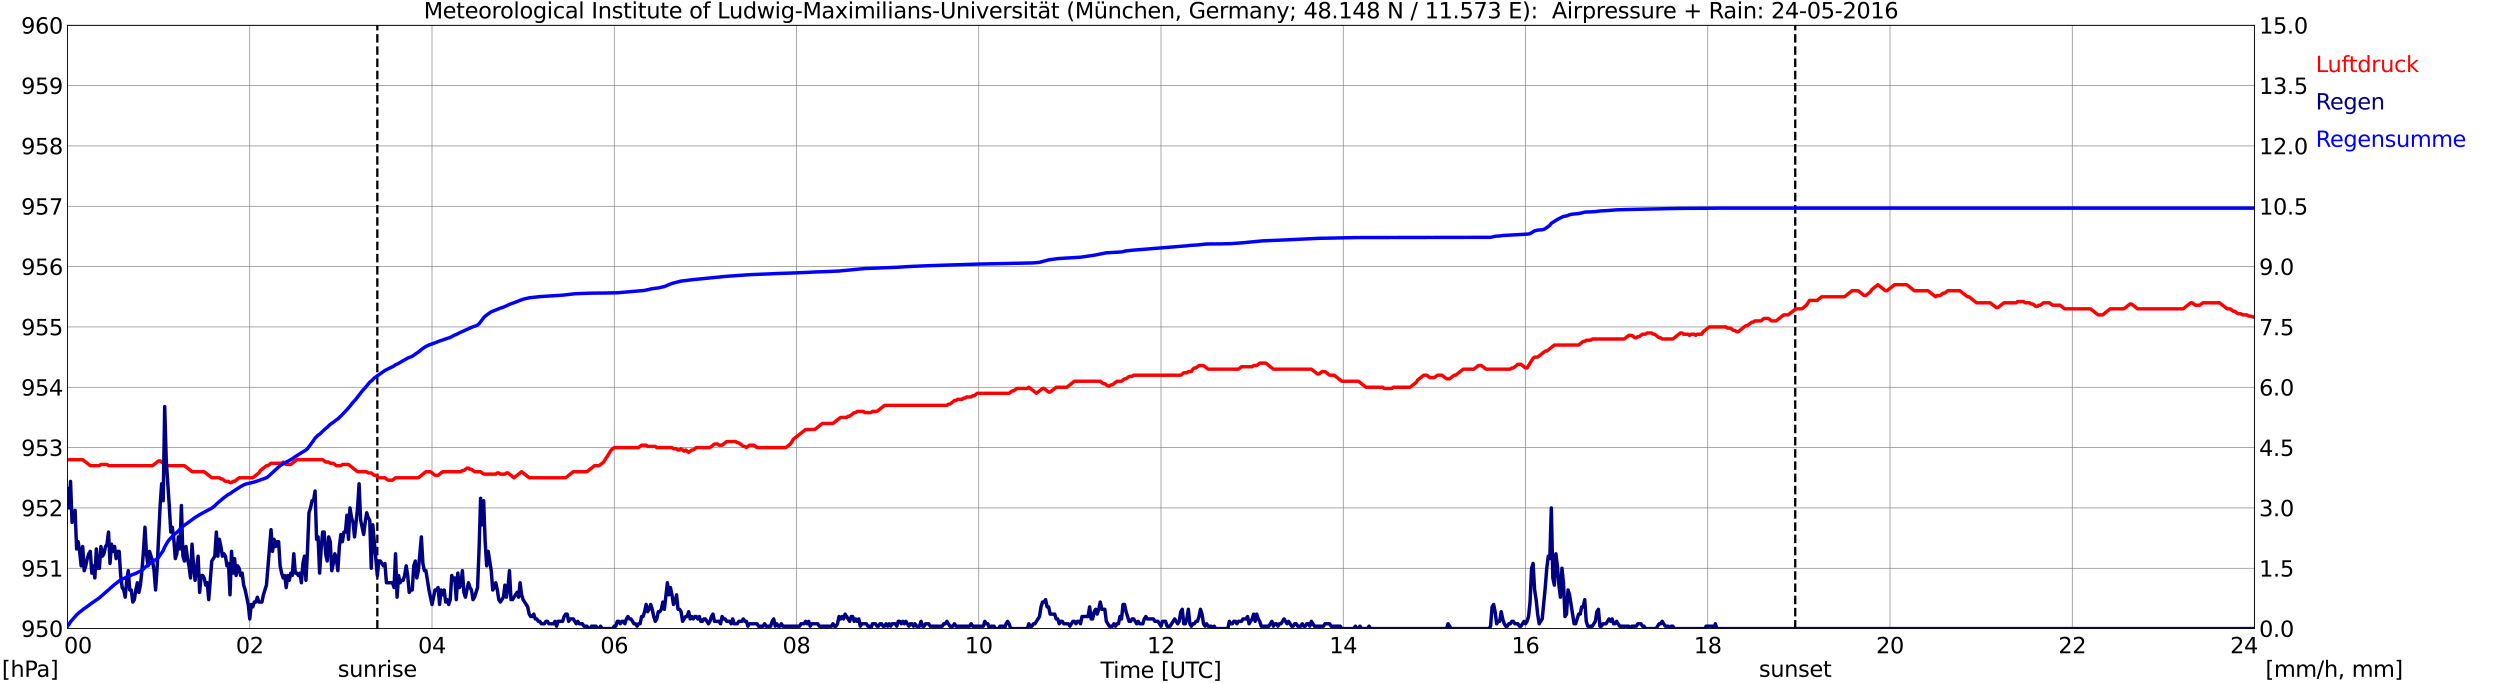 <?xml version="1.0" encoding="utf-8" standalone="no"?>
<!DOCTYPE svg PUBLIC "-//W3C//DTD SVG 1.1//EN"
  "http://www.w3.org/Graphics/SVG/1.1/DTD/svg11.dtd">
<svg xmlns:xlink="http://www.w3.org/1999/xlink" width="1085.4pt" height="296.64pt" viewBox="0 0 1085.4 296.64" xmlns="http://www.w3.org/2000/svg" version="1.1">
 <defs>
  <style type="text/css">*{stroke-linejoin: round; stroke-linecap: butt}</style>
 </defs>
 <g id="figure_1">
  <g id="patch_1">
   <path d="M 0 296.64 
L 1085.4 296.64 
L 1085.4 0 
L 0 0 
z
" style="fill: #ffffff"/>
  </g>
  <g id="axes_1">
   <g id="patch_2">
    <path d="M 29.306 272.909 
L 978.814 272.909 
L 978.814 10.976 
L 29.306 10.976 
z
" style="fill: #ffffff"/>
   </g>
   <g id="patch_3">
    <path d="M 978.814 272.909 
L 978.814 272.909 
L 978.814 10.976 
L 978.814 10.976 
z
" clip-path="url(#pc703cfc172)" style="fill: #d3d3d3; opacity: 0.25; stroke: #d3d3d3; stroke-linejoin: miter"/>
   </g>
   <g id="matplotlib.axis_1">
    <g id="xtick_1">
     <g id="line2d_1">
      <path d="M 29.306 272.909 
L 29.306 10.976 
" clip-path="url(#pc703cfc172)" style="fill: none; stroke: #808080; stroke-width: 0.3; stroke-linecap: square"/>
     </g>
     <g id="line2d_2"/>
     <g id="text_1">
      <!--    00 -->
      <g transform="translate(18.733 283.627) scale(0.095 -0.095)">
       <defs>
        <path id="DejaVuSans-20" transform="scale(0.016)"/>
        <path id="DejaVuSans-30" d="M 2034 4250 
Q 1547 4250 1301 3770 
Q 1056 3291 1056 2328 
Q 1056 1369 1301 889 
Q 1547 409 2034 409 
Q 2525 409 2770 889 
Q 3016 1369 3016 2328 
Q 3016 3291 2770 3770 
Q 2525 4250 2034 4250 
z
M 2034 4750 
Q 2819 4750 3233 4129 
Q 3647 3509 3647 2328 
Q 3647 1150 3233 529 
Q 2819 -91 2034 -91 
Q 1250 -91 836 529 
Q 422 1150 422 2328 
Q 422 3509 836 4129 
Q 1250 4750 2034 4750 
z
" transform="scale(0.016)"/>
       </defs>
       <use xlink:href="#DejaVuSans-20"/>
       <use xlink:href="#DejaVuSans-20" transform="translate(31.787 0)"/>
       <use xlink:href="#DejaVuSans-20" transform="translate(63.574 0)"/>
       <use xlink:href="#DejaVuSans-30" transform="translate(95.361 0)"/>
       <use xlink:href="#DejaVuSans-30" transform="translate(158.984 0)"/>
      </g>
     </g>
    </g>
    <g id="xtick_2">
     <g id="line2d_3">
      <path d="M 108.431 272.909 
L 108.431 10.976 
" clip-path="url(#pc703cfc172)" style="fill: none; stroke: #808080; stroke-width: 0.3; stroke-linecap: square"/>
     </g>
     <g id="line2d_4"/>
     <g id="text_2">
      <!-- 02 -->
      <g transform="translate(102.387 283.627) scale(0.095 -0.095)">
       <defs>
        <path id="DejaVuSans-32" d="M 1228 531 
L 3431 531 
L 3431 0 
L 469 0 
L 469 531 
Q 828 903 1448 1529 
Q 2069 2156 2228 2338 
Q 2531 2678 2651 2914 
Q 2772 3150 2772 3378 
Q 2772 3750 2511 3984 
Q 2250 4219 1831 4219 
Q 1534 4219 1204 4116 
Q 875 4013 500 3803 
L 500 4441 
Q 881 4594 1212 4672 
Q 1544 4750 1819 4750 
Q 2544 4750 2975 4387 
Q 3406 4025 3406 3419 
Q 3406 3131 3298 2873 
Q 3191 2616 2906 2266 
Q 2828 2175 2409 1742 
Q 1991 1309 1228 531 
z
" transform="scale(0.016)"/>
       </defs>
       <use xlink:href="#DejaVuSans-30"/>
       <use xlink:href="#DejaVuSans-32" transform="translate(63.623 0)"/>
      </g>
     </g>
    </g>
    <g id="xtick_3">
     <g id="line2d_5">
      <path d="M 187.557 272.909 
L 187.557 10.976 
" clip-path="url(#pc703cfc172)" style="fill: none; stroke: #808080; stroke-width: 0.3; stroke-linecap: square"/>
     </g>
     <g id="line2d_6"/>
     <g id="text_3">
      <!-- 04 -->
      <g transform="translate(181.513 283.627) scale(0.095 -0.095)">
       <defs>
        <path id="DejaVuSans-34" d="M 2419 4116 
L 825 1625 
L 2419 1625 
L 2419 4116 
z
M 2253 4666 
L 3047 4666 
L 3047 1625 
L 3713 1625 
L 3713 1100 
L 3047 1100 
L 3047 0 
L 2419 0 
L 2419 1100 
L 313 1100 
L 313 1709 
L 2253 4666 
z
" transform="scale(0.016)"/>
       </defs>
       <use xlink:href="#DejaVuSans-30"/>
       <use xlink:href="#DejaVuSans-34" transform="translate(63.623 0)"/>
      </g>
     </g>
    </g>
    <g id="xtick_4">
     <g id="line2d_7">
      <path d="M 266.683 272.909 
L 266.683 10.976 
" clip-path="url(#pc703cfc172)" style="fill: none; stroke: #808080; stroke-width: 0.3; stroke-linecap: square"/>
     </g>
     <g id="line2d_8"/>
     <g id="text_4">
      <!-- 06 -->
      <g transform="translate(260.638 283.627) scale(0.095 -0.095)">
       <defs>
        <path id="DejaVuSans-36" d="M 2113 2584 
Q 1688 2584 1439 2293 
Q 1191 2003 1191 1497 
Q 1191 994 1439 701 
Q 1688 409 2113 409 
Q 2538 409 2786 701 
Q 3034 994 3034 1497 
Q 3034 2003 2786 2293 
Q 2538 2584 2113 2584 
z
M 3366 4563 
L 3366 3988 
Q 3128 4100 2886 4159 
Q 2644 4219 2406 4219 
Q 1781 4219 1451 3797 
Q 1122 3375 1075 2522 
Q 1259 2794 1537 2939 
Q 1816 3084 2150 3084 
Q 2853 3084 3261 2657 
Q 3669 2231 3669 1497 
Q 3669 778 3244 343 
Q 2819 -91 2113 -91 
Q 1303 -91 875 529 
Q 447 1150 447 2328 
Q 447 3434 972 4092 
Q 1497 4750 2381 4750 
Q 2619 4750 2861 4703 
Q 3103 4656 3366 4563 
z
" transform="scale(0.016)"/>
       </defs>
       <use xlink:href="#DejaVuSans-30"/>
       <use xlink:href="#DejaVuSans-36" transform="translate(63.623 0)"/>
      </g>
     </g>
    </g>
    <g id="xtick_5">
     <g id="line2d_9">
      <path d="M 345.808 272.909 
L 345.808 10.976 
" clip-path="url(#pc703cfc172)" style="fill: none; stroke: #808080; stroke-width: 0.3; stroke-linecap: square"/>
     </g>
     <g id="line2d_10"/>
     <g id="text_5">
      <!-- 08 -->
      <g transform="translate(339.764 283.627) scale(0.095 -0.095)">
       <defs>
        <path id="DejaVuSans-38" d="M 2034 2216 
Q 1584 2216 1326 1975 
Q 1069 1734 1069 1313 
Q 1069 891 1326 650 
Q 1584 409 2034 409 
Q 2484 409 2743 651 
Q 3003 894 3003 1313 
Q 3003 1734 2745 1975 
Q 2488 2216 2034 2216 
z
M 1403 2484 
Q 997 2584 770 2862 
Q 544 3141 544 3541 
Q 544 4100 942 4425 
Q 1341 4750 2034 4750 
Q 2731 4750 3128 4425 
Q 3525 4100 3525 3541 
Q 3525 3141 3298 2862 
Q 3072 2584 2669 2484 
Q 3125 2378 3379 2068 
Q 3634 1759 3634 1313 
Q 3634 634 3220 271 
Q 2806 -91 2034 -91 
Q 1263 -91 848 271 
Q 434 634 434 1313 
Q 434 1759 690 2068 
Q 947 2378 1403 2484 
z
M 1172 3481 
Q 1172 3119 1398 2916 
Q 1625 2713 2034 2713 
Q 2441 2713 2670 2916 
Q 2900 3119 2900 3481 
Q 2900 3844 2670 4047 
Q 2441 4250 2034 4250 
Q 1625 4250 1398 4047 
Q 1172 3844 1172 3481 
z
" transform="scale(0.016)"/>
       </defs>
       <use xlink:href="#DejaVuSans-30"/>
       <use xlink:href="#DejaVuSans-38" transform="translate(63.623 0)"/>
      </g>
     </g>
    </g>
    <g id="xtick_6">
     <g id="line2d_11">
      <path d="M 424.934 272.909 
L 424.934 10.976 
" clip-path="url(#pc703cfc172)" style="fill: none; stroke: #808080; stroke-width: 0.3; stroke-linecap: square"/>
     </g>
     <g id="line2d_12"/>
     <g id="text_6">
      <!-- 10 -->
      <g transform="translate(418.89 283.627) scale(0.095 -0.095)">
       <defs>
        <path id="DejaVuSans-31" d="M 794 531 
L 1825 531 
L 1825 4091 
L 703 3866 
L 703 4441 
L 1819 4666 
L 2450 4666 
L 2450 531 
L 3481 531 
L 3481 0 
L 794 0 
L 794 531 
z
" transform="scale(0.016)"/>
       </defs>
       <use xlink:href="#DejaVuSans-31"/>
       <use xlink:href="#DejaVuSans-30" transform="translate(63.623 0)"/>
      </g>
     </g>
    </g>
    <g id="xtick_7">
     <g id="line2d_13">
      <path d="M 504.06 272.909 
L 504.06 10.976 
" clip-path="url(#pc703cfc172)" style="fill: none; stroke: #808080; stroke-width: 0.3; stroke-linecap: square"/>
     </g>
     <g id="line2d_14"/>
     <g id="text_7">
      <!-- 12 -->
      <g transform="translate(498.015 283.627) scale(0.095 -0.095)">
       <use xlink:href="#DejaVuSans-31"/>
       <use xlink:href="#DejaVuSans-32" transform="translate(63.623 0)"/>
      </g>
     </g>
    </g>
    <g id="xtick_8">
     <g id="line2d_15">
      <path d="M 583.185 272.909 
L 583.185 10.976 
" clip-path="url(#pc703cfc172)" style="fill: none; stroke: #808080; stroke-width: 0.3; stroke-linecap: square"/>
     </g>
     <g id="line2d_16"/>
     <g id="text_8">
      <!-- 14 -->
      <g transform="translate(577.141 283.627) scale(0.095 -0.095)">
       <use xlink:href="#DejaVuSans-31"/>
       <use xlink:href="#DejaVuSans-34" transform="translate(63.623 0)"/>
      </g>
     </g>
    </g>
    <g id="xtick_9">
     <g id="line2d_17">
      <path d="M 662.311 272.909 
L 662.311 10.976 
" clip-path="url(#pc703cfc172)" style="fill: none; stroke: #808080; stroke-width: 0.3; stroke-linecap: square"/>
     </g>
     <g id="line2d_18"/>
     <g id="text_9">
      <!-- 16 -->
      <g transform="translate(656.267 283.627) scale(0.095 -0.095)">
       <use xlink:href="#DejaVuSans-31"/>
       <use xlink:href="#DejaVuSans-36" transform="translate(63.623 0)"/>
      </g>
     </g>
    </g>
    <g id="xtick_10">
     <g id="line2d_19">
      <path d="M 741.437 272.909 
L 741.437 10.976 
" clip-path="url(#pc703cfc172)" style="fill: none; stroke: #808080; stroke-width: 0.3; stroke-linecap: square"/>
     </g>
     <g id="line2d_20"/>
     <g id="text_10">
      <!-- 18 -->
      <g transform="translate(735.392 283.627) scale(0.095 -0.095)">
       <use xlink:href="#DejaVuSans-31"/>
       <use xlink:href="#DejaVuSans-38" transform="translate(63.623 0)"/>
      </g>
     </g>
    </g>
    <g id="xtick_11">
     <g id="line2d_21">
      <path d="M 820.562 272.909 
L 820.562 10.976 
" clip-path="url(#pc703cfc172)" style="fill: none; stroke: #808080; stroke-width: 0.3; stroke-linecap: square"/>
     </g>
     <g id="line2d_22"/>
     <g id="text_11">
      <!-- 20 -->
      <g transform="translate(814.518 283.627) scale(0.095 -0.095)">
       <use xlink:href="#DejaVuSans-32"/>
       <use xlink:href="#DejaVuSans-30" transform="translate(63.623 0)"/>
      </g>
     </g>
    </g>
    <g id="xtick_12">
     <g id="line2d_23">
      <path d="M 899.688 272.909 
L 899.688 10.976 
" clip-path="url(#pc703cfc172)" style="fill: none; stroke: #808080; stroke-width: 0.3; stroke-linecap: square"/>
     </g>
     <g id="line2d_24"/>
     <g id="text_12">
      <!-- 22 -->
      <g transform="translate(893.644 283.627) scale(0.095 -0.095)">
       <use xlink:href="#DejaVuSans-32"/>
       <use xlink:href="#DejaVuSans-32" transform="translate(63.623 0)"/>
      </g>
     </g>
    </g>
    <g id="xtick_13">
     <g id="line2d_25">
      <path d="M 978.814 272.909 
L 978.814 10.976 
" clip-path="url(#pc703cfc172)" style="fill: none; stroke: #808080; stroke-width: 0.3; stroke-linecap: square"/>
     </g>
     <g id="line2d_26"/>
     <g id="text_13">
      <!-- 24    -->
      <g transform="translate(968.241 283.627) scale(0.095 -0.095)">
       <use xlink:href="#DejaVuSans-32"/>
       <use xlink:href="#DejaVuSans-34" transform="translate(63.623 0)"/>
       <use xlink:href="#DejaVuSans-20" transform="translate(127.246 0)"/>
       <use xlink:href="#DejaVuSans-20" transform="translate(159.033 0)"/>
       <use xlink:href="#DejaVuSans-20" transform="translate(190.82 0)"/>
      </g>
     </g>
    </g>
    <g id="text_14">
     <!-- Time [UTC] -->
     <g transform="translate(477.806 294.322) scale(0.095 -0.095)">
      <defs>
       <path id="DejaVuSans-54" d="M -19 4666 
L 3928 4666 
L 3928 4134 
L 2272 4134 
L 2272 0 
L 1638 0 
L 1638 4134 
L -19 4134 
L -19 4666 
z
" transform="scale(0.016)"/>
       <path id="DejaVuSans-69" d="M 603 3500 
L 1178 3500 
L 1178 0 
L 603 0 
L 603 3500 
z
M 603 4863 
L 1178 4863 
L 1178 4134 
L 603 4134 
L 603 4863 
z
" transform="scale(0.016)"/>
       <path id="DejaVuSans-6d" d="M 3328 2828 
Q 3544 3216 3844 3400 
Q 4144 3584 4550 3584 
Q 5097 3584 5394 3201 
Q 5691 2819 5691 2113 
L 5691 0 
L 5113 0 
L 5113 2094 
Q 5113 2597 4934 2840 
Q 4756 3084 4391 3084 
Q 3944 3084 3684 2787 
Q 3425 2491 3425 1978 
L 3425 0 
L 2847 0 
L 2847 2094 
Q 2847 2600 2669 2842 
Q 2491 3084 2119 3084 
Q 1678 3084 1418 2786 
Q 1159 2488 1159 1978 
L 1159 0 
L 581 0 
L 581 3500 
L 1159 3500 
L 1159 2956 
Q 1356 3278 1631 3431 
Q 1906 3584 2284 3584 
Q 2666 3584 2933 3390 
Q 3200 3197 3328 2828 
z
" transform="scale(0.016)"/>
       <path id="DejaVuSans-65" d="M 3597 1894 
L 3597 1613 
L 953 1613 
Q 991 1019 1311 708 
Q 1631 397 2203 397 
Q 2534 397 2845 478 
Q 3156 559 3463 722 
L 3463 178 
Q 3153 47 2828 -22 
Q 2503 -91 2169 -91 
Q 1331 -91 842 396 
Q 353 884 353 1716 
Q 353 2575 817 3079 
Q 1281 3584 2069 3584 
Q 2775 3584 3186 3129 
Q 3597 2675 3597 1894 
z
M 3022 2063 
Q 3016 2534 2758 2815 
Q 2500 3097 2075 3097 
Q 1594 3097 1305 2825 
Q 1016 2553 972 2059 
L 3022 2063 
z
" transform="scale(0.016)"/>
       <path id="DejaVuSans-5b" d="M 550 4863 
L 1875 4863 
L 1875 4416 
L 1125 4416 
L 1125 -397 
L 1875 -397 
L 1875 -844 
L 550 -844 
L 550 4863 
z
" transform="scale(0.016)"/>
       <path id="DejaVuSans-55" d="M 556 4666 
L 1191 4666 
L 1191 1831 
Q 1191 1081 1462 751 
Q 1734 422 2344 422 
Q 2950 422 3222 751 
Q 3494 1081 3494 1831 
L 3494 4666 
L 4128 4666 
L 4128 1753 
Q 4128 841 3676 375 
Q 3225 -91 2344 -91 
Q 1459 -91 1007 375 
Q 556 841 556 1753 
L 556 4666 
z
" transform="scale(0.016)"/>
       <path id="DejaVuSans-43" d="M 4122 4306 
L 4122 3641 
Q 3803 3938 3442 4084 
Q 3081 4231 2675 4231 
Q 1875 4231 1450 3742 
Q 1025 3253 1025 2328 
Q 1025 1406 1450 917 
Q 1875 428 2675 428 
Q 3081 428 3442 575 
Q 3803 722 4122 1019 
L 4122 359 
Q 3791 134 3420 21 
Q 3050 -91 2638 -91 
Q 1578 -91 968 557 
Q 359 1206 359 2328 
Q 359 3453 968 4101 
Q 1578 4750 2638 4750 
Q 3056 4750 3426 4639 
Q 3797 4528 4122 4306 
z
" transform="scale(0.016)"/>
       <path id="DejaVuSans-5d" d="M 1947 4863 
L 1947 -844 
L 622 -844 
L 622 -397 
L 1369 -397 
L 1369 4416 
L 622 4416 
L 622 4863 
L 1947 4863 
z
" transform="scale(0.016)"/>
      </defs>
      <use xlink:href="#DejaVuSans-54"/>
      <use xlink:href="#DejaVuSans-69" transform="translate(57.959 0)"/>
      <use xlink:href="#DejaVuSans-6d" transform="translate(85.742 0)"/>
      <use xlink:href="#DejaVuSans-65" transform="translate(183.154 0)"/>
      <use xlink:href="#DejaVuSans-20" transform="translate(244.678 0)"/>
      <use xlink:href="#DejaVuSans-5b" transform="translate(276.465 0)"/>
      <use xlink:href="#DejaVuSans-55" transform="translate(315.479 0)"/>
      <use xlink:href="#DejaVuSans-54" transform="translate(388.672 0)"/>
      <use xlink:href="#DejaVuSans-43" transform="translate(443.881 0)"/>
      <use xlink:href="#DejaVuSans-5d" transform="translate(513.705 0)"/>
     </g>
    </g>
   </g>
   <g id="matplotlib.axis_2">
    <g id="ytick_1">
     <g id="line2d_27">
      <path d="M 29.306 272.909 
L 978.814 272.909 
" clip-path="url(#pc703cfc172)" style="fill: none; stroke: #808080; stroke-width: 0.3; stroke-linecap: square"/>
     </g>
     <g id="line2d_28"/>
     <g id="text_15">
      <!-- 950 -->
      <g transform="translate(9.173 276.518) scale(0.095 -0.095)">
       <defs>
        <path id="DejaVuSans-39" d="M 703 97 
L 703 672 
Q 941 559 1184 500 
Q 1428 441 1663 441 
Q 2288 441 2617 861 
Q 2947 1281 2994 2138 
Q 2813 1869 2534 1725 
Q 2256 1581 1919 1581 
Q 1219 1581 811 2004 
Q 403 2428 403 3163 
Q 403 3881 828 4315 
Q 1253 4750 1959 4750 
Q 2769 4750 3195 4129 
Q 3622 3509 3622 2328 
Q 3622 1225 3098 567 
Q 2575 -91 1691 -91 
Q 1453 -91 1209 -44 
Q 966 3 703 97 
z
M 1959 2075 
Q 2384 2075 2632 2365 
Q 2881 2656 2881 3163 
Q 2881 3666 2632 3958 
Q 2384 4250 1959 4250 
Q 1534 4250 1286 3958 
Q 1038 3666 1038 3163 
Q 1038 2656 1286 2365 
Q 1534 2075 1959 2075 
z
" transform="scale(0.016)"/>
        <path id="DejaVuSans-35" d="M 691 4666 
L 3169 4666 
L 3169 4134 
L 1269 4134 
L 1269 2991 
Q 1406 3038 1543 3061 
Q 1681 3084 1819 3084 
Q 2600 3084 3056 2656 
Q 3513 2228 3513 1497 
Q 3513 744 3044 326 
Q 2575 -91 1722 -91 
Q 1428 -91 1123 -41 
Q 819 9 494 109 
L 494 744 
Q 775 591 1075 516 
Q 1375 441 1709 441 
Q 2250 441 2565 725 
Q 2881 1009 2881 1497 
Q 2881 1984 2565 2268 
Q 2250 2553 1709 2553 
Q 1456 2553 1204 2497 
Q 953 2441 691 2322 
L 691 4666 
z
" transform="scale(0.016)"/>
       </defs>
       <use xlink:href="#DejaVuSans-39"/>
       <use xlink:href="#DejaVuSans-35" transform="translate(63.623 0)"/>
       <use xlink:href="#DejaVuSans-30" transform="translate(127.246 0)"/>
      </g>
     </g>
    </g>
    <g id="ytick_2">
     <g id="line2d_29">
      <path d="M 29.306 246.715 
L 978.814 246.715 
" clip-path="url(#pc703cfc172)" style="fill: none; stroke: #808080; stroke-width: 0.3; stroke-linecap: square"/>
     </g>
     <g id="line2d_30"/>
     <g id="text_16">
      <!-- 951 -->
      <g transform="translate(9.173 250.325) scale(0.095 -0.095)">
       <use xlink:href="#DejaVuSans-39"/>
       <use xlink:href="#DejaVuSans-35" transform="translate(63.623 0)"/>
       <use xlink:href="#DejaVuSans-31" transform="translate(127.246 0)"/>
      </g>
     </g>
    </g>
    <g id="ytick_3">
     <g id="line2d_31">
      <path d="M 29.306 220.522 
L 978.814 220.522 
" clip-path="url(#pc703cfc172)" style="fill: none; stroke: #808080; stroke-width: 0.3; stroke-linecap: square"/>
     </g>
     <g id="line2d_32"/>
     <g id="text_17">
      <!-- 952 -->
      <g transform="translate(9.173 224.131) scale(0.095 -0.095)">
       <use xlink:href="#DejaVuSans-39"/>
       <use xlink:href="#DejaVuSans-35" transform="translate(63.623 0)"/>
       <use xlink:href="#DejaVuSans-32" transform="translate(127.246 0)"/>
      </g>
     </g>
    </g>
    <g id="ytick_4">
     <g id="line2d_33">
      <path d="M 29.306 194.329 
L 978.814 194.329 
" clip-path="url(#pc703cfc172)" style="fill: none; stroke: #808080; stroke-width: 0.3; stroke-linecap: square"/>
     </g>
     <g id="line2d_34"/>
     <g id="text_18">
      <!-- 953 -->
      <g transform="translate(9.173 197.938) scale(0.095 -0.095)">
       <defs>
        <path id="DejaVuSans-33" d="M 2597 2516 
Q 3050 2419 3304 2112 
Q 3559 1806 3559 1356 
Q 3559 666 3084 287 
Q 2609 -91 1734 -91 
Q 1441 -91 1130 -33 
Q 819 25 488 141 
L 488 750 
Q 750 597 1062 519 
Q 1375 441 1716 441 
Q 2309 441 2620 675 
Q 2931 909 2931 1356 
Q 2931 1769 2642 2001 
Q 2353 2234 1838 2234 
L 1294 2234 
L 1294 2753 
L 1863 2753 
Q 2328 2753 2575 2939 
Q 2822 3125 2822 3475 
Q 2822 3834 2567 4026 
Q 2313 4219 1838 4219 
Q 1578 4219 1281 4162 
Q 984 4106 628 3988 
L 628 4550 
Q 988 4650 1302 4700 
Q 1616 4750 1894 4750 
Q 2613 4750 3031 4423 
Q 3450 4097 3450 3541 
Q 3450 3153 3228 2886 
Q 3006 2619 2597 2516 
z
" transform="scale(0.016)"/>
       </defs>
       <use xlink:href="#DejaVuSans-39"/>
       <use xlink:href="#DejaVuSans-35" transform="translate(63.623 0)"/>
       <use xlink:href="#DejaVuSans-33" transform="translate(127.246 0)"/>
      </g>
     </g>
    </g>
    <g id="ytick_5">
     <g id="line2d_35">
      <path d="M 29.306 168.136 
L 978.814 168.136 
" clip-path="url(#pc703cfc172)" style="fill: none; stroke: #808080; stroke-width: 0.3; stroke-linecap: square"/>
     </g>
     <g id="line2d_36"/>
     <g id="text_19">
      <!-- 954 -->
      <g transform="translate(9.173 171.745) scale(0.095 -0.095)">
       <use xlink:href="#DejaVuSans-39"/>
       <use xlink:href="#DejaVuSans-35" transform="translate(63.623 0)"/>
       <use xlink:href="#DejaVuSans-34" transform="translate(127.246 0)"/>
      </g>
     </g>
    </g>
    <g id="ytick_6">
     <g id="line2d_37">
      <path d="M 29.306 141.942 
L 978.814 141.942 
" clip-path="url(#pc703cfc172)" style="fill: none; stroke: #808080; stroke-width: 0.3; stroke-linecap: square"/>
     </g>
     <g id="line2d_38"/>
     <g id="text_20">
      <!-- 955 -->
      <g transform="translate(9.173 145.551) scale(0.095 -0.095)">
       <use xlink:href="#DejaVuSans-39"/>
       <use xlink:href="#DejaVuSans-35" transform="translate(63.623 0)"/>
       <use xlink:href="#DejaVuSans-35" transform="translate(127.246 0)"/>
      </g>
     </g>
    </g>
    <g id="ytick_7">
     <g id="line2d_39">
      <path d="M 29.306 115.749 
L 978.814 115.749 
" clip-path="url(#pc703cfc172)" style="fill: none; stroke: #808080; stroke-width: 0.3; stroke-linecap: square"/>
     </g>
     <g id="line2d_40"/>
     <g id="text_21">
      <!-- 956 -->
      <g transform="translate(9.173 119.358) scale(0.095 -0.095)">
       <use xlink:href="#DejaVuSans-39"/>
       <use xlink:href="#DejaVuSans-35" transform="translate(63.623 0)"/>
       <use xlink:href="#DejaVuSans-36" transform="translate(127.246 0)"/>
      </g>
     </g>
    </g>
    <g id="ytick_8">
     <g id="line2d_41">
      <path d="M 29.306 89.556 
L 978.814 89.556 
" clip-path="url(#pc703cfc172)" style="fill: none; stroke: #808080; stroke-width: 0.3; stroke-linecap: square"/>
     </g>
     <g id="line2d_42"/>
     <g id="text_22">
      <!-- 957 -->
      <g transform="translate(9.173 93.165) scale(0.095 -0.095)">
       <defs>
        <path id="DejaVuSans-37" d="M 525 4666 
L 3525 4666 
L 3525 4397 
L 1831 0 
L 1172 0 
L 2766 4134 
L 525 4134 
L 525 4666 
z
" transform="scale(0.016)"/>
       </defs>
       <use xlink:href="#DejaVuSans-39"/>
       <use xlink:href="#DejaVuSans-35" transform="translate(63.623 0)"/>
       <use xlink:href="#DejaVuSans-37" transform="translate(127.246 0)"/>
      </g>
     </g>
    </g>
    <g id="ytick_9">
     <g id="line2d_43">
      <path d="M 29.306 63.362 
L 978.814 63.362 
" clip-path="url(#pc703cfc172)" style="fill: none; stroke: #808080; stroke-width: 0.3; stroke-linecap: square"/>
     </g>
     <g id="line2d_44"/>
     <g id="text_23">
      <!-- 958 -->
      <g transform="translate(9.173 66.972) scale(0.095 -0.095)">
       <use xlink:href="#DejaVuSans-39"/>
       <use xlink:href="#DejaVuSans-35" transform="translate(63.623 0)"/>
       <use xlink:href="#DejaVuSans-38" transform="translate(127.246 0)"/>
      </g>
     </g>
    </g>
    <g id="ytick_10">
     <g id="line2d_45">
      <path d="M 29.306 37.169 
L 978.814 37.169 
" clip-path="url(#pc703cfc172)" style="fill: none; stroke: #808080; stroke-width: 0.3; stroke-linecap: square"/>
     </g>
     <g id="line2d_46"/>
     <g id="text_24">
      <!-- 959 -->
      <g transform="translate(9.173 40.778) scale(0.095 -0.095)">
       <use xlink:href="#DejaVuSans-39"/>
       <use xlink:href="#DejaVuSans-35" transform="translate(63.623 0)"/>
       <use xlink:href="#DejaVuSans-39" transform="translate(127.246 0)"/>
      </g>
     </g>
    </g>
    <g id="ytick_11">
     <g id="line2d_47">
      <path d="M 29.306 10.976 
L 978.814 10.976 
" clip-path="url(#pc703cfc172)" style="fill: none; stroke: #808080; stroke-width: 0.3; stroke-linecap: square"/>
     </g>
     <g id="line2d_48"/>
     <g id="text_25">
      <!-- 960 -->
      <g transform="translate(9.173 14.585) scale(0.095 -0.095)">
       <use xlink:href="#DejaVuSans-39"/>
       <use xlink:href="#DejaVuSans-36" transform="translate(63.623 0)"/>
       <use xlink:href="#DejaVuSans-30" transform="translate(127.246 0)"/>
      </g>
     </g>
    </g>
   </g>
   <g id="line2d_49">
    <path d="M 163.819 272.909 
L 163.819 10.976 
" clip-path="url(#pc703cfc172)" style="fill: none; stroke-dasharray: 3.7,1.6; stroke-dashoffset: 0; stroke: #000000"/>
   </g>
   <g id="line2d_50">
    <path d="M 779.417 272.909 
L 779.417 10.976 
" clip-path="url(#pc703cfc172)" style="fill: none; stroke-dasharray: 3.7,1.6; stroke-dashoffset: 0; stroke: #000000"/>
   </g>
   <g id="line2d_51">
    <path d="M 29.306 199.568 
L 35.9 199.568 
L 39.197 202.187 
L 43.153 202.187 
L 43.812 201.663 
L 46.45 201.663 
L 47.109 202.187 
L 66.231 202.187 
L 68.869 200.091 
L 69.528 200.091 
L 72.166 202.187 
L 80.078 202.187 
L 83.375 204.806 
L 88.65 204.806 
L 91.947 207.426 
L 95.244 207.426 
L 95.903 207.949 
L 96.563 207.949 
L 97.881 208.997 
L 99.2 208.997 
L 99.86 209.521 
L 100.519 209.521 
L 101.178 208.997 
L 101.838 208.997 
L 103.816 207.426 
L 109.75 207.426 
L 112.388 205.33 
L 113.047 204.282 
L 115.685 202.187 
L 116.344 202.187 
L 117.663 201.139 
L 122.278 201.139 
L 122.938 200.615 
L 124.257 201.663 
L 126.235 201.663 
L 128.872 199.568 
L 140.082 199.568 
L 141.4 200.615 
L 142.719 200.615 
L 143.379 201.139 
L 144.697 201.139 
L 146.016 202.187 
L 147.994 202.187 
L 148.654 201.663 
L 151.291 201.663 
L 155.247 204.806 
L 159.204 204.806 
L 159.863 205.33 
L 161.182 205.33 
L 162.501 206.378 
L 163.16 206.378 
L 164.479 207.426 
L 167.116 207.426 
L 168.435 208.473 
L 170.413 208.473 
L 171.732 207.426 
L 181.623 207.426 
L 184.92 204.806 
L 186.898 204.806 
L 188.876 206.378 
L 190.195 206.378 
L 192.173 204.806 
L 200.085 204.806 
L 200.745 204.282 
L 201.404 204.282 
L 202.723 203.235 
L 203.382 203.235 
L 204.042 203.758 
L 204.701 203.758 
L 206.02 204.806 
L 208.657 204.806 
L 209.976 205.854 
L 215.251 205.854 
L 215.91 205.33 
L 216.57 205.33 
L 217.229 205.854 
L 219.207 205.854 
L 219.867 205.33 
L 220.526 205.33 
L 223.164 207.426 
L 226.461 204.806 
L 229.757 207.426 
L 245.583 207.426 
L 248.88 204.806 
L 254.814 204.806 
L 258.111 202.187 
L 260.089 202.187 
L 262.067 200.615 
L 265.364 195.377 
L 266.683 194.329 
L 277.233 194.329 
L 278.552 193.281 
L 280.53 193.281 
L 281.189 193.805 
L 284.486 193.805 
L 285.145 194.329 
L 291.739 194.329 
L 292.399 194.853 
L 293.717 194.853 
L 294.377 195.377 
L 295.036 195.377 
L 295.696 194.853 
L 297.014 195.9 
L 297.674 195.377 
L 298.992 196.424 
L 300.311 195.377 
L 300.971 195.377 
L 302.289 194.329 
L 308.224 194.329 
L 310.202 192.757 
L 311.521 192.757 
L 312.18 193.281 
L 313.499 193.281 
L 315.477 191.71 
L 319.433 191.71 
L 320.093 192.233 
L 320.752 192.233 
L 322.73 193.805 
L 323.39 193.805 
L 324.049 194.329 
L 325.368 193.281 
L 327.346 193.281 
L 328.665 194.329 
L 341.193 194.329 
L 343.171 192.757 
L 344.49 190.662 
L 349.765 186.471 
L 353.721 186.471 
L 357.018 183.852 
L 361.634 183.852 
L 364.93 181.232 
L 367.568 181.232 
L 368.227 180.708 
L 368.887 180.708 
L 370.865 179.137 
L 371.524 179.137 
L 372.184 178.613 
L 374.821 178.613 
L 375.481 179.137 
L 378.118 179.137 
L 378.777 178.613 
L 380.756 178.613 
L 384.053 175.994 
L 411.087 175.994 
L 411.746 175.47 
L 412.406 175.47 
L 414.384 173.898 
L 415.043 173.898 
L 415.703 173.374 
L 417.681 173.374 
L 418.34 172.85 
L 419 172.85 
L 419.659 172.326 
L 421.637 172.326 
L 422.297 171.803 
L 422.956 171.803 
L 424.275 170.755 
L 438.122 170.755 
L 439.44 169.707 
L 440.1 169.707 
L 441.419 168.659 
L 446.034 168.659 
L 446.694 168.136 
L 449.991 170.755 
L 452.628 168.659 
L 453.287 168.659 
L 455.266 170.231 
L 455.925 170.231 
L 458.563 168.136 
L 463.178 168.136 
L 466.475 165.516 
L 477.685 165.516 
L 479.003 166.564 
L 479.663 166.564 
L 480.981 167.612 
L 481.641 167.612 
L 482.3 167.088 
L 482.96 167.088 
L 484.938 165.516 
L 486.916 165.516 
L 488.235 164.468 
L 488.894 164.468 
L 490.213 163.421 
L 491.532 163.421 
L 492.191 162.897 
L 512.632 162.897 
L 513.95 161.849 
L 515.269 161.849 
L 515.929 161.325 
L 517.247 161.325 
L 517.907 160.278 
L 518.566 159.754 
L 519.226 159.754 
L 520.544 158.706 
L 522.522 158.706 
L 524.501 160.278 
L 537.688 160.278 
L 539.007 159.23 
L 543.623 159.23 
L 544.282 158.706 
L 545.601 158.706 
L 546.919 157.658 
L 549.557 157.658 
L 552.854 160.278 
L 569.338 160.278 
L 571.976 162.373 
L 572.635 162.373 
L 573.954 161.325 
L 575.273 161.325 
L 577.251 162.897 
L 579.229 162.897 
L 582.526 165.516 
L 589.779 165.516 
L 593.076 168.136 
L 600.329 168.136 
L 600.989 168.659 
L 604.286 168.659 
L 604.945 168.136 
L 612.198 168.136 
L 614.836 166.04 
L 615.495 164.992 
L 618.133 162.897 
L 619.451 162.897 
L 620.77 163.945 
L 622.748 163.945 
L 624.067 162.897 
L 626.045 162.897 
L 628.023 164.468 
L 629.342 164.468 
L 631.32 162.897 
L 631.98 162.897 
L 635.276 160.278 
L 639.892 160.278 
L 641.87 158.706 
L 643.189 158.706 
L 645.167 160.278 
L 655.717 160.278 
L 656.377 159.754 
L 657.036 159.754 
L 659.014 158.182 
L 660.333 158.182 
L 662.311 159.754 
L 662.97 159.754 
L 665.608 155.563 
L 666.267 155.039 
L 667.586 155.039 
L 670.883 152.42 
L 671.542 152.42 
L 674.839 149.8 
L 685.389 149.8 
L 687.368 148.229 
L 688.027 148.229 
L 688.686 147.705 
L 690.664 147.705 
L 691.324 147.181 
L 705.171 147.181 
L 707.149 145.609 
L 708.468 145.609 
L 709.786 146.657 
L 710.446 146.657 
L 711.105 146.133 
L 711.765 146.133 
L 713.083 145.085 
L 714.402 145.085 
L 715.062 144.562 
L 717.04 144.562 
L 717.699 145.085 
L 718.358 145.085 
L 720.337 146.657 
L 720.996 146.657 
L 721.655 147.181 
L 726.271 147.181 
L 729.568 144.562 
L 730.227 144.562 
L 730.887 145.085 
L 732.865 145.085 
L 733.524 145.609 
L 734.184 145.085 
L 735.502 145.085 
L 736.162 145.609 
L 736.821 145.085 
L 738.799 145.085 
L 739.459 144.038 
L 742.096 141.942 
L 749.349 141.942 
L 750.009 142.466 
L 751.327 142.466 
L 752.646 143.514 
L 753.306 143.514 
L 753.965 144.038 
L 754.624 144.038 
L 757.921 141.418 
L 758.581 141.418 
L 760.559 139.847 
L 761.218 139.847 
L 761.878 139.323 
L 764.515 139.323 
L 765.834 138.275 
L 767.812 138.275 
L 769.131 139.323 
L 771.109 139.323 
L 774.406 136.704 
L 776.384 136.704 
L 779.681 134.084 
L 782.318 134.084 
L 784.296 132.513 
L 785.615 130.417 
L 788.912 130.417 
L 790.89 128.846 
L 800.781 128.846 
L 804.078 126.226 
L 806.715 126.226 
L 809.353 128.322 
L 810.012 128.322 
L 811.99 126.75 
L 812.65 125.702 
L 815.287 123.607 
L 818.584 126.226 
L 819.244 126.226 
L 822.541 123.607 
L 827.816 123.607 
L 831.112 126.226 
L 837.047 126.226 
L 840.344 128.846 
L 841.003 128.322 
L 842.322 128.322 
L 843.641 127.274 
L 844.3 127.274 
L 845.619 126.226 
L 850.894 126.226 
L 854.191 128.846 
L 854.85 128.846 
L 858.147 131.465 
L 864.082 131.465 
L 866.719 133.56 
L 867.378 133.56 
L 870.016 131.465 
L 875.291 131.465 
L 875.95 130.941 
L 878.588 130.941 
L 879.247 131.465 
L 881.225 131.465 
L 881.885 131.989 
L 882.544 131.989 
L 883.863 133.037 
L 884.522 133.037 
L 885.182 132.513 
L 885.841 132.513 
L 887.16 131.465 
L 889.797 131.465 
L 891.116 132.513 
L 894.413 132.513 
L 896.391 134.084 
L 907.601 134.084 
L 910.898 136.704 
L 912.876 136.704 
L 916.173 134.084 
L 922.107 134.084 
L 924.745 131.989 
L 925.404 131.989 
L 928.041 134.084 
L 947.823 134.084 
L 951.12 131.465 
L 951.779 131.465 
L 953.098 132.513 
L 955.076 132.513 
L 956.395 131.465 
L 963.648 131.465 
L 966.945 134.084 
L 968.264 134.084 
L 969.582 135.132 
L 970.242 135.132 
L 971.561 136.18 
L 972.879 136.18 
L 973.539 136.704 
L 975.517 136.704 
L 976.176 137.227 
L 976.836 137.227 
L 978.154 137.577 
L 978.154 137.577 
" clip-path="url(#pc703cfc172)" style="fill: none; stroke: #ff0000; stroke-width: 1.5; stroke-linecap: square"/>
   </g>
   <g id="patch_4">
    <path d="M 29.306 272.909 
L 29.306 10.976 
" style="fill: none; stroke: #000000; stroke-width: 0.3; stroke-linejoin: miter; stroke-linecap: square"/>
   </g>
   <g id="patch_5">
    <path d="M 978.814 272.909 
L 978.814 10.976 
" style="fill: none; stroke: #000000; stroke-width: 0.3; stroke-linejoin: miter; stroke-linecap: square"/>
   </g>
   <g id="patch_6">
    <path d="M 29.306 272.909 
L 978.814 272.909 
" style="fill: none; stroke: #000000; stroke-width: 0.3; stroke-linejoin: miter; stroke-linecap: square"/>
   </g>
   <g id="patch_7">
    <path d="M 29.306 10.976 
L 978.814 10.976 
" style="fill: none; stroke: #000000; stroke-width: 0.3; stroke-linejoin: miter; stroke-linecap: square"/>
   </g>
   <g id="text_26">
    <!-- sunrise -->
    <g transform="translate(146.655 293.863) scale(0.095 -0.095)">
     <defs>
      <path id="DejaVuSans-73" d="M 2834 3397 
L 2834 2853 
Q 2591 2978 2328 3040 
Q 2066 3103 1784 3103 
Q 1356 3103 1142 2972 
Q 928 2841 928 2578 
Q 928 2378 1081 2264 
Q 1234 2150 1697 2047 
L 1894 2003 
Q 2506 1872 2764 1633 
Q 3022 1394 3022 966 
Q 3022 478 2636 193 
Q 2250 -91 1575 -91 
Q 1294 -91 989 -36 
Q 684 19 347 128 
L 347 722 
Q 666 556 975 473 
Q 1284 391 1588 391 
Q 1994 391 2212 530 
Q 2431 669 2431 922 
Q 2431 1156 2273 1281 
Q 2116 1406 1581 1522 
L 1381 1569 
Q 847 1681 609 1914 
Q 372 2147 372 2553 
Q 372 3047 722 3315 
Q 1072 3584 1716 3584 
Q 2034 3584 2315 3537 
Q 2597 3491 2834 3397 
z
" transform="scale(0.016)"/>
      <path id="DejaVuSans-75" d="M 544 1381 
L 544 3500 
L 1119 3500 
L 1119 1403 
Q 1119 906 1312 657 
Q 1506 409 1894 409 
Q 2359 409 2629 706 
Q 2900 1003 2900 1516 
L 2900 3500 
L 3475 3500 
L 3475 0 
L 2900 0 
L 2900 538 
Q 2691 219 2414 64 
Q 2138 -91 1772 -91 
Q 1169 -91 856 284 
Q 544 659 544 1381 
z
M 1991 3584 
L 1991 3584 
z
" transform="scale(0.016)"/>
      <path id="DejaVuSans-6e" d="M 3513 2113 
L 3513 0 
L 2938 0 
L 2938 2094 
Q 2938 2591 2744 2837 
Q 2550 3084 2163 3084 
Q 1697 3084 1428 2787 
Q 1159 2491 1159 1978 
L 1159 0 
L 581 0 
L 581 3500 
L 1159 3500 
L 1159 2956 
Q 1366 3272 1645 3428 
Q 1925 3584 2291 3584 
Q 2894 3584 3203 3211 
Q 3513 2838 3513 2113 
z
" transform="scale(0.016)"/>
      <path id="DejaVuSans-72" d="M 2631 2963 
Q 2534 3019 2420 3045 
Q 2306 3072 2169 3072 
Q 1681 3072 1420 2755 
Q 1159 2438 1159 1844 
L 1159 0 
L 581 0 
L 581 3500 
L 1159 3500 
L 1159 2956 
Q 1341 3275 1631 3429 
Q 1922 3584 2338 3584 
Q 2397 3584 2469 3576 
Q 2541 3569 2628 3553 
L 2631 2963 
z
" transform="scale(0.016)"/>
     </defs>
     <use xlink:href="#DejaVuSans-73"/>
     <use xlink:href="#DejaVuSans-75" transform="translate(52.1 0)"/>
     <use xlink:href="#DejaVuSans-6e" transform="translate(115.479 0)"/>
     <use xlink:href="#DejaVuSans-72" transform="translate(178.857 0)"/>
     <use xlink:href="#DejaVuSans-69" transform="translate(219.971 0)"/>
     <use xlink:href="#DejaVuSans-73" transform="translate(247.754 0)"/>
     <use xlink:href="#DejaVuSans-65" transform="translate(299.854 0)"/>
    </g>
   </g>
   <g id="text_27">
    <!-- sunset -->
    <g transform="translate(763.663 293.863) scale(0.095 -0.095)">
     <defs>
      <path id="DejaVuSans-74" d="M 1172 4494 
L 1172 3500 
L 2356 3500 
L 2356 3053 
L 1172 3053 
L 1172 1153 
Q 1172 725 1289 603 
Q 1406 481 1766 481 
L 2356 481 
L 2356 0 
L 1766 0 
Q 1100 0 847 248 
Q 594 497 594 1153 
L 594 3053 
L 172 3053 
L 172 3500 
L 594 3500 
L 594 4494 
L 1172 4494 
z
" transform="scale(0.016)"/>
     </defs>
     <use xlink:href="#DejaVuSans-73"/>
     <use xlink:href="#DejaVuSans-75" transform="translate(52.1 0)"/>
     <use xlink:href="#DejaVuSans-6e" transform="translate(115.479 0)"/>
     <use xlink:href="#DejaVuSans-73" transform="translate(178.857 0)"/>
     <use xlink:href="#DejaVuSans-65" transform="translate(230.957 0)"/>
     <use xlink:href="#DejaVuSans-74" transform="translate(292.48 0)"/>
    </g>
   </g>
   <g id="text_28">
    <!-- [hPa] -->
    <g transform="translate(0.821 293.863) scale(0.095 -0.095)">
     <defs>
      <path id="DejaVuSans-68" d="M 3513 2113 
L 3513 0 
L 2938 0 
L 2938 2094 
Q 2938 2591 2744 2837 
Q 2550 3084 2163 3084 
Q 1697 3084 1428 2787 
Q 1159 2491 1159 1978 
L 1159 0 
L 581 0 
L 581 4863 
L 1159 4863 
L 1159 2956 
Q 1366 3272 1645 3428 
Q 1925 3584 2291 3584 
Q 2894 3584 3203 3211 
Q 3513 2838 3513 2113 
z
" transform="scale(0.016)"/>
      <path id="DejaVuSans-50" d="M 1259 4147 
L 1259 2394 
L 2053 2394 
Q 2494 2394 2734 2622 
Q 2975 2850 2975 3272 
Q 2975 3691 2734 3919 
Q 2494 4147 2053 4147 
L 1259 4147 
z
M 628 4666 
L 2053 4666 
Q 2838 4666 3239 4311 
Q 3641 3956 3641 3272 
Q 3641 2581 3239 2228 
Q 2838 1875 2053 1875 
L 1259 1875 
L 1259 0 
L 628 0 
L 628 4666 
z
" transform="scale(0.016)"/>
      <path id="DejaVuSans-61" d="M 2194 1759 
Q 1497 1759 1228 1600 
Q 959 1441 959 1056 
Q 959 750 1161 570 
Q 1363 391 1709 391 
Q 2188 391 2477 730 
Q 2766 1069 2766 1631 
L 2766 1759 
L 2194 1759 
z
M 3341 1997 
L 3341 0 
L 2766 0 
L 2766 531 
Q 2569 213 2275 61 
Q 1981 -91 1556 -91 
Q 1019 -91 701 211 
Q 384 513 384 1019 
Q 384 1609 779 1909 
Q 1175 2209 1959 2209 
L 2766 2209 
L 2766 2266 
Q 2766 2663 2505 2880 
Q 2244 3097 1772 3097 
Q 1472 3097 1187 3025 
Q 903 2953 641 2809 
L 641 3341 
Q 956 3463 1253 3523 
Q 1550 3584 1831 3584 
Q 2591 3584 2966 3190 
Q 3341 2797 3341 1997 
z
" transform="scale(0.016)"/>
     </defs>
     <use xlink:href="#DejaVuSans-5b"/>
     <use xlink:href="#DejaVuSans-68" transform="translate(39.014 0)"/>
     <use xlink:href="#DejaVuSans-50" transform="translate(102.393 0)"/>
     <use xlink:href="#DejaVuSans-61" transform="translate(158.195 0)"/>
     <use xlink:href="#DejaVuSans-5d" transform="translate(219.475 0)"/>
    </g>
   </g>
   <g id="text_29">
    <!-- Luftdruck -->
    <g style="fill: #ff0000" transform="translate(1005.4 31.291) scale(0.095 -0.095)">
     <defs>
      <path id="DejaVuSans-4c" d="M 628 4666 
L 1259 4666 
L 1259 531 
L 3531 531 
L 3531 0 
L 628 0 
L 628 4666 
z
" transform="scale(0.016)"/>
      <path id="DejaVuSans-66" d="M 2375 4863 
L 2375 4384 
L 1825 4384 
Q 1516 4384 1395 4259 
Q 1275 4134 1275 3809 
L 1275 3500 
L 2222 3500 
L 2222 3053 
L 1275 3053 
L 1275 0 
L 697 0 
L 697 3053 
L 147 3053 
L 147 3500 
L 697 3500 
L 697 3744 
Q 697 4328 969 4595 
Q 1241 4863 1831 4863 
L 2375 4863 
z
" transform="scale(0.016)"/>
      <path id="DejaVuSans-64" d="M 2906 2969 
L 2906 4863 
L 3481 4863 
L 3481 0 
L 2906 0 
L 2906 525 
Q 2725 213 2448 61 
Q 2172 -91 1784 -91 
Q 1150 -91 751 415 
Q 353 922 353 1747 
Q 353 2572 751 3078 
Q 1150 3584 1784 3584 
Q 2172 3584 2448 3432 
Q 2725 3281 2906 2969 
z
M 947 1747 
Q 947 1113 1208 752 
Q 1469 391 1925 391 
Q 2381 391 2643 752 
Q 2906 1113 2906 1747 
Q 2906 2381 2643 2742 
Q 2381 3103 1925 3103 
Q 1469 3103 1208 2742 
Q 947 2381 947 1747 
z
" transform="scale(0.016)"/>
      <path id="DejaVuSans-63" d="M 3122 3366 
L 3122 2828 
Q 2878 2963 2633 3030 
Q 2388 3097 2138 3097 
Q 1578 3097 1268 2742 
Q 959 2388 959 1747 
Q 959 1106 1268 751 
Q 1578 397 2138 397 
Q 2388 397 2633 464 
Q 2878 531 3122 666 
L 3122 134 
Q 2881 22 2623 -34 
Q 2366 -91 2075 -91 
Q 1284 -91 818 406 
Q 353 903 353 1747 
Q 353 2603 823 3093 
Q 1294 3584 2113 3584 
Q 2378 3584 2631 3529 
Q 2884 3475 3122 3366 
z
" transform="scale(0.016)"/>
      <path id="DejaVuSans-6b" d="M 581 4863 
L 1159 4863 
L 1159 1991 
L 2875 3500 
L 3609 3500 
L 1753 1863 
L 3688 0 
L 2938 0 
L 1159 1709 
L 1159 0 
L 581 0 
L 581 4863 
z
" transform="scale(0.016)"/>
     </defs>
     <use xlink:href="#DejaVuSans-4c"/>
     <use xlink:href="#DejaVuSans-75" transform="translate(53.963 0)"/>
     <use xlink:href="#DejaVuSans-66" transform="translate(117.342 0)"/>
     <use xlink:href="#DejaVuSans-74" transform="translate(150.797 0)"/>
     <use xlink:href="#DejaVuSans-64" transform="translate(190.006 0)"/>
     <use xlink:href="#DejaVuSans-72" transform="translate(253.482 0)"/>
     <use xlink:href="#DejaVuSans-75" transform="translate(294.596 0)"/>
     <use xlink:href="#DejaVuSans-63" transform="translate(357.975 0)"/>
     <use xlink:href="#DejaVuSans-6b" transform="translate(412.955 0)"/>
    </g>
   </g>
   <g id="text_30">
    <!-- Regen -->
    <g style="fill: #000080" transform="translate(1005.4 47.531) scale(0.095 -0.095)">
     <defs>
      <path id="DejaVuSans-52" d="M 2841 2188 
Q 3044 2119 3236 1894 
Q 3428 1669 3622 1275 
L 4263 0 
L 3584 0 
L 2988 1197 
Q 2756 1666 2539 1819 
Q 2322 1972 1947 1972 
L 1259 1972 
L 1259 0 
L 628 0 
L 628 4666 
L 2053 4666 
Q 2853 4666 3247 4331 
Q 3641 3997 3641 3322 
Q 3641 2881 3436 2590 
Q 3231 2300 2841 2188 
z
M 1259 4147 
L 1259 2491 
L 2053 2491 
Q 2509 2491 2742 2702 
Q 2975 2913 2975 3322 
Q 2975 3731 2742 3939 
Q 2509 4147 2053 4147 
L 1259 4147 
z
" transform="scale(0.016)"/>
      <path id="DejaVuSans-67" d="M 2906 1791 
Q 2906 2416 2648 2759 
Q 2391 3103 1925 3103 
Q 1463 3103 1205 2759 
Q 947 2416 947 1791 
Q 947 1169 1205 825 
Q 1463 481 1925 481 
Q 2391 481 2648 825 
Q 2906 1169 2906 1791 
z
M 3481 434 
Q 3481 -459 3084 -895 
Q 2688 -1331 1869 -1331 
Q 1566 -1331 1297 -1286 
Q 1028 -1241 775 -1147 
L 775 -588 
Q 1028 -725 1275 -790 
Q 1522 -856 1778 -856 
Q 2344 -856 2625 -561 
Q 2906 -266 2906 331 
L 2906 616 
Q 2728 306 2450 153 
Q 2172 0 1784 0 
Q 1141 0 747 490 
Q 353 981 353 1791 
Q 353 2603 747 3093 
Q 1141 3584 1784 3584 
Q 2172 3584 2450 3431 
Q 2728 3278 2906 2969 
L 2906 3500 
L 3481 3500 
L 3481 434 
z
" transform="scale(0.016)"/>
     </defs>
     <use xlink:href="#DejaVuSans-52"/>
     <use xlink:href="#DejaVuSans-65" transform="translate(64.982 0)"/>
     <use xlink:href="#DejaVuSans-67" transform="translate(126.506 0)"/>
     <use xlink:href="#DejaVuSans-65" transform="translate(189.982 0)"/>
     <use xlink:href="#DejaVuSans-6e" transform="translate(251.506 0)"/>
    </g>
   </g>
   <g id="text_31">
    <!-- Regensumme -->
    <g style="fill: #0000ff" transform="translate(1005.4 63.771) scale(0.095 -0.095)">
     <use xlink:href="#DejaVuSans-52"/>
     <use xlink:href="#DejaVuSans-65" transform="translate(64.982 0)"/>
     <use xlink:href="#DejaVuSans-67" transform="translate(126.506 0)"/>
     <use xlink:href="#DejaVuSans-65" transform="translate(189.982 0)"/>
     <use xlink:href="#DejaVuSans-6e" transform="translate(251.506 0)"/>
     <use xlink:href="#DejaVuSans-73" transform="translate(314.885 0)"/>
     <use xlink:href="#DejaVuSans-75" transform="translate(366.984 0)"/>
     <use xlink:href="#DejaVuSans-6d" transform="translate(430.363 0)"/>
     <use xlink:href="#DejaVuSans-6d" transform="translate(527.775 0)"/>
     <use xlink:href="#DejaVuSans-65" transform="translate(625.188 0)"/>
    </g>
   </g>
   <g id="text_32">
    <!-- Meteorological Institute of Ludwig-Maximilians-Universität (München, Germany; 48.148 N / 11.573 E):  Airpressure + Rain: 24-05-2016 -->
    <g transform="translate(183.991 7.976) scale(0.095 -0.095)">
     <defs>
      <path id="DejaVuSans-4d" d="M 628 4666 
L 1569 4666 
L 2759 1491 
L 3956 4666 
L 4897 4666 
L 4897 0 
L 4281 0 
L 4281 4097 
L 3078 897 
L 2444 897 
L 1241 4097 
L 1241 0 
L 628 0 
L 628 4666 
z
" transform="scale(0.016)"/>
      <path id="DejaVuSans-6f" d="M 1959 3097 
Q 1497 3097 1228 2736 
Q 959 2375 959 1747 
Q 959 1119 1226 758 
Q 1494 397 1959 397 
Q 2419 397 2687 759 
Q 2956 1122 2956 1747 
Q 2956 2369 2687 2733 
Q 2419 3097 1959 3097 
z
M 1959 3584 
Q 2709 3584 3137 3096 
Q 3566 2609 3566 1747 
Q 3566 888 3137 398 
Q 2709 -91 1959 -91 
Q 1206 -91 779 398 
Q 353 888 353 1747 
Q 353 2609 779 3096 
Q 1206 3584 1959 3584 
z
" transform="scale(0.016)"/>
      <path id="DejaVuSans-6c" d="M 603 4863 
L 1178 4863 
L 1178 0 
L 603 0 
L 603 4863 
z
" transform="scale(0.016)"/>
      <path id="DejaVuSans-49" d="M 628 4666 
L 1259 4666 
L 1259 0 
L 628 0 
L 628 4666 
z
" transform="scale(0.016)"/>
      <path id="DejaVuSans-77" d="M 269 3500 
L 844 3500 
L 1563 769 
L 2278 3500 
L 2956 3500 
L 3675 769 
L 4391 3500 
L 4966 3500 
L 4050 0 
L 3372 0 
L 2619 2869 
L 1863 0 
L 1184 0 
L 269 3500 
z
" transform="scale(0.016)"/>
      <path id="DejaVuSans-2d" d="M 313 2009 
L 1997 2009 
L 1997 1497 
L 313 1497 
L 313 2009 
z
" transform="scale(0.016)"/>
      <path id="DejaVuSans-78" d="M 3513 3500 
L 2247 1797 
L 3578 0 
L 2900 0 
L 1881 1375 
L 863 0 
L 184 0 
L 1544 1831 
L 300 3500 
L 978 3500 
L 1906 2253 
L 2834 3500 
L 3513 3500 
z
" transform="scale(0.016)"/>
      <path id="DejaVuSans-76" d="M 191 3500 
L 800 3500 
L 1894 563 
L 2988 3500 
L 3597 3500 
L 2284 0 
L 1503 0 
L 191 3500 
z
" transform="scale(0.016)"/>
      <path id="DejaVuSans-e4" d="M 2194 1759 
Q 1497 1759 1228 1600 
Q 959 1441 959 1056 
Q 959 750 1161 570 
Q 1363 391 1709 391 
Q 2188 391 2477 730 
Q 2766 1069 2766 1631 
L 2766 1759 
L 2194 1759 
z
M 3341 1997 
L 3341 0 
L 2766 0 
L 2766 531 
Q 2569 213 2275 61 
Q 1981 -91 1556 -91 
Q 1019 -91 701 211 
Q 384 513 384 1019 
Q 384 1609 779 1909 
Q 1175 2209 1959 2209 
L 2766 2209 
L 2766 2266 
Q 2766 2663 2505 2880 
Q 2244 3097 1772 3097 
Q 1472 3097 1187 3025 
Q 903 2953 641 2809 
L 641 3341 
Q 956 3463 1253 3523 
Q 1550 3584 1831 3584 
Q 2591 3584 2966 3190 
Q 3341 2797 3341 1997 
z
M 2150 4850 
L 2784 4850 
L 2784 4219 
L 2150 4219 
L 2150 4850 
z
M 928 4850 
L 1562 4850 
L 1562 4219 
L 928 4219 
L 928 4850 
z
" transform="scale(0.016)"/>
      <path id="DejaVuSans-28" d="M 1984 4856 
Q 1566 4138 1362 3434 
Q 1159 2731 1159 2009 
Q 1159 1288 1364 580 
Q 1569 -128 1984 -844 
L 1484 -844 
Q 1016 -109 783 600 
Q 550 1309 550 2009 
Q 550 2706 781 3412 
Q 1013 4119 1484 4856 
L 1984 4856 
z
" transform="scale(0.016)"/>
      <path id="DejaVuSans-fc" d="M 544 1381 
L 544 3500 
L 1119 3500 
L 1119 1403 
Q 1119 906 1312 657 
Q 1506 409 1894 409 
Q 2359 409 2629 706 
Q 2900 1003 2900 1516 
L 2900 3500 
L 3475 3500 
L 3475 0 
L 2900 0 
L 2900 538 
Q 2691 219 2414 64 
Q 2138 -91 1772 -91 
Q 1169 -91 856 284 
Q 544 659 544 1381 
z
M 1991 3584 
L 1991 3584 
z
M 2278 4850 
L 2912 4850 
L 2912 4219 
L 2278 4219 
L 2278 4850 
z
M 1056 4850 
L 1690 4850 
L 1690 4219 
L 1056 4219 
L 1056 4850 
z
" transform="scale(0.016)"/>
      <path id="DejaVuSans-2c" d="M 750 794 
L 1409 794 
L 1409 256 
L 897 -744 
L 494 -744 
L 750 256 
L 750 794 
z
" transform="scale(0.016)"/>
      <path id="DejaVuSans-47" d="M 3809 666 
L 3809 1919 
L 2778 1919 
L 2778 2438 
L 4434 2438 
L 4434 434 
Q 4069 175 3628 42 
Q 3188 -91 2688 -91 
Q 1594 -91 976 548 
Q 359 1188 359 2328 
Q 359 3472 976 4111 
Q 1594 4750 2688 4750 
Q 3144 4750 3555 4637 
Q 3966 4525 4313 4306 
L 4313 3634 
Q 3963 3931 3569 4081 
Q 3175 4231 2741 4231 
Q 1884 4231 1454 3753 
Q 1025 3275 1025 2328 
Q 1025 1384 1454 906 
Q 1884 428 2741 428 
Q 3075 428 3337 486 
Q 3600 544 3809 666 
z
" transform="scale(0.016)"/>
      <path id="DejaVuSans-79" d="M 2059 -325 
Q 1816 -950 1584 -1140 
Q 1353 -1331 966 -1331 
L 506 -1331 
L 506 -850 
L 844 -850 
Q 1081 -850 1212 -737 
Q 1344 -625 1503 -206 
L 1606 56 
L 191 3500 
L 800 3500 
L 1894 763 
L 2988 3500 
L 3597 3500 
L 2059 -325 
z
" transform="scale(0.016)"/>
      <path id="DejaVuSans-3b" d="M 750 3309 
L 1409 3309 
L 1409 2516 
L 750 2516 
L 750 3309 
z
M 750 794 
L 1409 794 
L 1409 256 
L 897 -744 
L 494 -744 
L 750 256 
L 750 794 
z
" transform="scale(0.016)"/>
      <path id="DejaVuSans-2e" d="M 684 794 
L 1344 794 
L 1344 0 
L 684 0 
L 684 794 
z
" transform="scale(0.016)"/>
      <path id="DejaVuSans-4e" d="M 628 4666 
L 1478 4666 
L 3547 763 
L 3547 4666 
L 4159 4666 
L 4159 0 
L 3309 0 
L 1241 3903 
L 1241 0 
L 628 0 
L 628 4666 
z
" transform="scale(0.016)"/>
      <path id="DejaVuSans-2f" d="M 1625 4666 
L 2156 4666 
L 531 -594 
L 0 -594 
L 1625 4666 
z
" transform="scale(0.016)"/>
      <path id="DejaVuSans-45" d="M 628 4666 
L 3578 4666 
L 3578 4134 
L 1259 4134 
L 1259 2753 
L 3481 2753 
L 3481 2222 
L 1259 2222 
L 1259 531 
L 3634 531 
L 3634 0 
L 628 0 
L 628 4666 
z
" transform="scale(0.016)"/>
      <path id="DejaVuSans-29" d="M 513 4856 
L 1013 4856 
Q 1481 4119 1714 3412 
Q 1947 2706 1947 2009 
Q 1947 1309 1714 600 
Q 1481 -109 1013 -844 
L 513 -844 
Q 928 -128 1133 580 
Q 1338 1288 1338 2009 
Q 1338 2731 1133 3434 
Q 928 4138 513 4856 
z
" transform="scale(0.016)"/>
      <path id="DejaVuSans-3a" d="M 750 794 
L 1409 794 
L 1409 0 
L 750 0 
L 750 794 
z
M 750 3309 
L 1409 3309 
L 1409 2516 
L 750 2516 
L 750 3309 
z
" transform="scale(0.016)"/>
      <path id="DejaVuSans-41" d="M 2188 4044 
L 1331 1722 
L 3047 1722 
L 2188 4044 
z
M 1831 4666 
L 2547 4666 
L 4325 0 
L 3669 0 
L 3244 1197 
L 1141 1197 
L 716 0 
L 50 0 
L 1831 4666 
z
" transform="scale(0.016)"/>
      <path id="DejaVuSans-70" d="M 1159 525 
L 1159 -1331 
L 581 -1331 
L 581 3500 
L 1159 3500 
L 1159 2969 
Q 1341 3281 1617 3432 
Q 1894 3584 2278 3584 
Q 2916 3584 3314 3078 
Q 3713 2572 3713 1747 
Q 3713 922 3314 415 
Q 2916 -91 2278 -91 
Q 1894 -91 1617 61 
Q 1341 213 1159 525 
z
M 3116 1747 
Q 3116 2381 2855 2742 
Q 2594 3103 2138 3103 
Q 1681 3103 1420 2742 
Q 1159 2381 1159 1747 
Q 1159 1113 1420 752 
Q 1681 391 2138 391 
Q 2594 391 2855 752 
Q 3116 1113 3116 1747 
z
" transform="scale(0.016)"/>
      <path id="DejaVuSans-2b" d="M 2944 4013 
L 2944 2272 
L 4684 2272 
L 4684 1741 
L 2944 1741 
L 2944 0 
L 2419 0 
L 2419 1741 
L 678 1741 
L 678 2272 
L 2419 2272 
L 2419 4013 
L 2944 4013 
z
" transform="scale(0.016)"/>
     </defs>
     <use xlink:href="#DejaVuSans-4d"/>
     <use xlink:href="#DejaVuSans-65" transform="translate(86.279 0)"/>
     <use xlink:href="#DejaVuSans-74" transform="translate(147.803 0)"/>
     <use xlink:href="#DejaVuSans-65" transform="translate(187.012 0)"/>
     <use xlink:href="#DejaVuSans-6f" transform="translate(248.535 0)"/>
     <use xlink:href="#DejaVuSans-72" transform="translate(309.717 0)"/>
     <use xlink:href="#DejaVuSans-6f" transform="translate(348.58 0)"/>
     <use xlink:href="#DejaVuSans-6c" transform="translate(409.762 0)"/>
     <use xlink:href="#DejaVuSans-6f" transform="translate(437.545 0)"/>
     <use xlink:href="#DejaVuSans-67" transform="translate(498.727 0)"/>
     <use xlink:href="#DejaVuSans-69" transform="translate(562.203 0)"/>
     <use xlink:href="#DejaVuSans-63" transform="translate(589.986 0)"/>
     <use xlink:href="#DejaVuSans-61" transform="translate(644.967 0)"/>
     <use xlink:href="#DejaVuSans-6c" transform="translate(706.246 0)"/>
     <use xlink:href="#DejaVuSans-20" transform="translate(734.029 0)"/>
     <use xlink:href="#DejaVuSans-49" transform="translate(765.816 0)"/>
     <use xlink:href="#DejaVuSans-6e" transform="translate(795.309 0)"/>
     <use xlink:href="#DejaVuSans-73" transform="translate(858.688 0)"/>
     <use xlink:href="#DejaVuSans-74" transform="translate(910.787 0)"/>
     <use xlink:href="#DejaVuSans-69" transform="translate(949.996 0)"/>
     <use xlink:href="#DejaVuSans-74" transform="translate(977.779 0)"/>
     <use xlink:href="#DejaVuSans-75" transform="translate(1016.988 0)"/>
     <use xlink:href="#DejaVuSans-74" transform="translate(1080.367 0)"/>
     <use xlink:href="#DejaVuSans-65" transform="translate(1119.576 0)"/>
     <use xlink:href="#DejaVuSans-20" transform="translate(1181.1 0)"/>
     <use xlink:href="#DejaVuSans-6f" transform="translate(1212.887 0)"/>
     <use xlink:href="#DejaVuSans-66" transform="translate(1274.068 0)"/>
     <use xlink:href="#DejaVuSans-20" transform="translate(1309.273 0)"/>
     <use xlink:href="#DejaVuSans-4c" transform="translate(1341.061 0)"/>
     <use xlink:href="#DejaVuSans-75" transform="translate(1395.023 0)"/>
     <use xlink:href="#DejaVuSans-64" transform="translate(1458.402 0)"/>
     <use xlink:href="#DejaVuSans-77" transform="translate(1521.879 0)"/>
     <use xlink:href="#DejaVuSans-69" transform="translate(1603.666 0)"/>
     <use xlink:href="#DejaVuSans-67" transform="translate(1631.449 0)"/>
     <use xlink:href="#DejaVuSans-2d" transform="translate(1694.926 0)"/>
     <use xlink:href="#DejaVuSans-4d" transform="translate(1731.01 0)"/>
     <use xlink:href="#DejaVuSans-61" transform="translate(1817.289 0)"/>
     <use xlink:href="#DejaVuSans-78" transform="translate(1878.568 0)"/>
     <use xlink:href="#DejaVuSans-69" transform="translate(1937.748 0)"/>
     <use xlink:href="#DejaVuSans-6d" transform="translate(1965.531 0)"/>
     <use xlink:href="#DejaVuSans-69" transform="translate(2062.943 0)"/>
     <use xlink:href="#DejaVuSans-6c" transform="translate(2090.727 0)"/>
     <use xlink:href="#DejaVuSans-69" transform="translate(2118.51 0)"/>
     <use xlink:href="#DejaVuSans-61" transform="translate(2146.293 0)"/>
     <use xlink:href="#DejaVuSans-6e" transform="translate(2207.572 0)"/>
     <use xlink:href="#DejaVuSans-73" transform="translate(2270.951 0)"/>
     <use xlink:href="#DejaVuSans-2d" transform="translate(2323.051 0)"/>
     <use xlink:href="#DejaVuSans-55" transform="translate(2359.135 0)"/>
     <use xlink:href="#DejaVuSans-6e" transform="translate(2432.328 0)"/>
     <use xlink:href="#DejaVuSans-69" transform="translate(2495.707 0)"/>
     <use xlink:href="#DejaVuSans-76" transform="translate(2523.49 0)"/>
     <use xlink:href="#DejaVuSans-65" transform="translate(2582.67 0)"/>
     <use xlink:href="#DejaVuSans-72" transform="translate(2644.193 0)"/>
     <use xlink:href="#DejaVuSans-73" transform="translate(2685.307 0)"/>
     <use xlink:href="#DejaVuSans-69" transform="translate(2737.406 0)"/>
     <use xlink:href="#DejaVuSans-74" transform="translate(2765.189 0)"/>
     <use xlink:href="#DejaVuSans-e4" transform="translate(2804.398 0)"/>
     <use xlink:href="#DejaVuSans-74" transform="translate(2865.678 0)"/>
     <use xlink:href="#DejaVuSans-20" transform="translate(2904.887 0)"/>
     <use xlink:href="#DejaVuSans-28" transform="translate(2936.674 0)"/>
     <use xlink:href="#DejaVuSans-4d" transform="translate(2975.688 0)"/>
     <use xlink:href="#DejaVuSans-fc" transform="translate(3061.967 0)"/>
     <use xlink:href="#DejaVuSans-6e" transform="translate(3125.346 0)"/>
     <use xlink:href="#DejaVuSans-63" transform="translate(3188.725 0)"/>
     <use xlink:href="#DejaVuSans-68" transform="translate(3243.705 0)"/>
     <use xlink:href="#DejaVuSans-65" transform="translate(3307.084 0)"/>
     <use xlink:href="#DejaVuSans-6e" transform="translate(3368.607 0)"/>
     <use xlink:href="#DejaVuSans-2c" transform="translate(3431.986 0)"/>
     <use xlink:href="#DejaVuSans-20" transform="translate(3463.773 0)"/>
     <use xlink:href="#DejaVuSans-47" transform="translate(3495.561 0)"/>
     <use xlink:href="#DejaVuSans-65" transform="translate(3573.051 0)"/>
     <use xlink:href="#DejaVuSans-72" transform="translate(3634.574 0)"/>
     <use xlink:href="#DejaVuSans-6d" transform="translate(3673.938 0)"/>
     <use xlink:href="#DejaVuSans-61" transform="translate(3771.35 0)"/>
     <use xlink:href="#DejaVuSans-6e" transform="translate(3832.629 0)"/>
     <use xlink:href="#DejaVuSans-79" transform="translate(3896.008 0)"/>
     <use xlink:href="#DejaVuSans-3b" transform="translate(3955.188 0)"/>
     <use xlink:href="#DejaVuSans-20" transform="translate(3988.879 0)"/>
     <use xlink:href="#DejaVuSans-34" transform="translate(4020.666 0)"/>
     <use xlink:href="#DejaVuSans-38" transform="translate(4084.289 0)"/>
     <use xlink:href="#DejaVuSans-2e" transform="translate(4147.912 0)"/>
     <use xlink:href="#DejaVuSans-31" transform="translate(4179.699 0)"/>
     <use xlink:href="#DejaVuSans-34" transform="translate(4243.322 0)"/>
     <use xlink:href="#DejaVuSans-38" transform="translate(4306.945 0)"/>
     <use xlink:href="#DejaVuSans-20" transform="translate(4370.568 0)"/>
     <use xlink:href="#DejaVuSans-4e" transform="translate(4402.355 0)"/>
     <use xlink:href="#DejaVuSans-20" transform="translate(4477.16 0)"/>
     <use xlink:href="#DejaVuSans-2f" transform="translate(4508.947 0)"/>
     <use xlink:href="#DejaVuSans-20" transform="translate(4542.639 0)"/>
     <use xlink:href="#DejaVuSans-31" transform="translate(4574.426 0)"/>
     <use xlink:href="#DejaVuSans-31" transform="translate(4638.049 0)"/>
     <use xlink:href="#DejaVuSans-2e" transform="translate(4701.672 0)"/>
     <use xlink:href="#DejaVuSans-35" transform="translate(4733.459 0)"/>
     <use xlink:href="#DejaVuSans-37" transform="translate(4797.082 0)"/>
     <use xlink:href="#DejaVuSans-33" transform="translate(4860.705 0)"/>
     <use xlink:href="#DejaVuSans-20" transform="translate(4924.328 0)"/>
     <use xlink:href="#DejaVuSans-45" transform="translate(4956.115 0)"/>
     <use xlink:href="#DejaVuSans-29" transform="translate(5019.299 0)"/>
     <use xlink:href="#DejaVuSans-3a" transform="translate(5058.312 0)"/>
     <use xlink:href="#DejaVuSans-20" transform="translate(5092.004 0)"/>
     <use xlink:href="#DejaVuSans-20" transform="translate(5123.791 0)"/>
     <use xlink:href="#DejaVuSans-41" transform="translate(5155.578 0)"/>
     <use xlink:href="#DejaVuSans-69" transform="translate(5223.986 0)"/>
     <use xlink:href="#DejaVuSans-72" transform="translate(5251.77 0)"/>
     <use xlink:href="#DejaVuSans-70" transform="translate(5292.883 0)"/>
     <use xlink:href="#DejaVuSans-72" transform="translate(5356.359 0)"/>
     <use xlink:href="#DejaVuSans-65" transform="translate(5395.223 0)"/>
     <use xlink:href="#DejaVuSans-73" transform="translate(5456.746 0)"/>
     <use xlink:href="#DejaVuSans-73" transform="translate(5508.846 0)"/>
     <use xlink:href="#DejaVuSans-75" transform="translate(5560.945 0)"/>
     <use xlink:href="#DejaVuSans-72" transform="translate(5624.324 0)"/>
     <use xlink:href="#DejaVuSans-65" transform="translate(5663.188 0)"/>
     <use xlink:href="#DejaVuSans-20" transform="translate(5724.711 0)"/>
     <use xlink:href="#DejaVuSans-2b" transform="translate(5756.498 0)"/>
     <use xlink:href="#DejaVuSans-20" transform="translate(5840.287 0)"/>
     <use xlink:href="#DejaVuSans-52" transform="translate(5872.074 0)"/>
     <use xlink:href="#DejaVuSans-61" transform="translate(5939.307 0)"/>
     <use xlink:href="#DejaVuSans-69" transform="translate(6000.586 0)"/>
     <use xlink:href="#DejaVuSans-6e" transform="translate(6028.369 0)"/>
     <use xlink:href="#DejaVuSans-3a" transform="translate(6091.748 0)"/>
     <use xlink:href="#DejaVuSans-20" transform="translate(6125.439 0)"/>
     <use xlink:href="#DejaVuSans-32" transform="translate(6157.227 0)"/>
     <use xlink:href="#DejaVuSans-34" transform="translate(6220.85 0)"/>
     <use xlink:href="#DejaVuSans-2d" transform="translate(6284.473 0)"/>
     <use xlink:href="#DejaVuSans-30" transform="translate(6320.557 0)"/>
     <use xlink:href="#DejaVuSans-35" transform="translate(6384.18 0)"/>
     <use xlink:href="#DejaVuSans-2d" transform="translate(6447.803 0)"/>
     <use xlink:href="#DejaVuSans-32" transform="translate(6483.887 0)"/>
     <use xlink:href="#DejaVuSans-30" transform="translate(6547.51 0)"/>
     <use xlink:href="#DejaVuSans-31" transform="translate(6611.133 0)"/>
     <use xlink:href="#DejaVuSans-36" transform="translate(6674.756 0)"/>
    </g>
   </g>
  </g>
  <g id="axes_2">
   <g id="matplotlib.axis_3">
    <g id="ytick_12">
     <g id="line2d_52"/>
     <g id="text_33">
      <!-- 0.0 -->
      <g transform="translate(980.814 276.518) scale(0.095 -0.095)">
       <use xlink:href="#DejaVuSans-30"/>
       <use xlink:href="#DejaVuSans-2e" transform="translate(63.623 0)"/>
       <use xlink:href="#DejaVuSans-30" transform="translate(95.41 0)"/>
      </g>
     </g>
    </g>
    <g id="ytick_13">
     <g id="line2d_53"/>
     <g id="text_34">
      <!-- 1.5 -->
      <g transform="translate(980.814 250.325) scale(0.095 -0.095)">
       <use xlink:href="#DejaVuSans-31"/>
       <use xlink:href="#DejaVuSans-2e" transform="translate(63.623 0)"/>
       <use xlink:href="#DejaVuSans-35" transform="translate(95.41 0)"/>
      </g>
     </g>
    </g>
    <g id="ytick_14">
     <g id="line2d_54"/>
     <g id="text_35">
      <!-- 3.0 -->
      <g transform="translate(980.814 224.131) scale(0.095 -0.095)">
       <use xlink:href="#DejaVuSans-33"/>
       <use xlink:href="#DejaVuSans-2e" transform="translate(63.623 0)"/>
       <use xlink:href="#DejaVuSans-30" transform="translate(95.41 0)"/>
      </g>
     </g>
    </g>
    <g id="ytick_15">
     <g id="line2d_55"/>
     <g id="text_36">
      <!-- 4.5 -->
      <g transform="translate(980.814 197.938) scale(0.095 -0.095)">
       <use xlink:href="#DejaVuSans-34"/>
       <use xlink:href="#DejaVuSans-2e" transform="translate(63.623 0)"/>
       <use xlink:href="#DejaVuSans-35" transform="translate(95.41 0)"/>
      </g>
     </g>
    </g>
    <g id="ytick_16">
     <g id="line2d_56"/>
     <g id="text_37">
      <!-- 6.0 -->
      <g transform="translate(980.814 171.745) scale(0.095 -0.095)">
       <use xlink:href="#DejaVuSans-36"/>
       <use xlink:href="#DejaVuSans-2e" transform="translate(63.623 0)"/>
       <use xlink:href="#DejaVuSans-30" transform="translate(95.41 0)"/>
      </g>
     </g>
    </g>
    <g id="ytick_17">
     <g id="line2d_57"/>
     <g id="text_38">
      <!-- 7.5 -->
      <g transform="translate(980.814 145.551) scale(0.095 -0.095)">
       <use xlink:href="#DejaVuSans-37"/>
       <use xlink:href="#DejaVuSans-2e" transform="translate(63.623 0)"/>
       <use xlink:href="#DejaVuSans-35" transform="translate(95.41 0)"/>
      </g>
     </g>
    </g>
    <g id="ytick_18">
     <g id="line2d_58"/>
     <g id="text_39">
      <!-- 9.0 -->
      <g transform="translate(980.814 119.358) scale(0.095 -0.095)">
       <use xlink:href="#DejaVuSans-39"/>
       <use xlink:href="#DejaVuSans-2e" transform="translate(63.623 0)"/>
       <use xlink:href="#DejaVuSans-30" transform="translate(95.41 0)"/>
      </g>
     </g>
    </g>
    <g id="ytick_19">
     <g id="line2d_59"/>
     <g id="text_40">
      <!-- 10.5 -->
      <g transform="translate(980.814 93.165) scale(0.095 -0.095)">
       <use xlink:href="#DejaVuSans-31"/>
       <use xlink:href="#DejaVuSans-30" transform="translate(63.623 0)"/>
       <use xlink:href="#DejaVuSans-2e" transform="translate(127.246 0)"/>
       <use xlink:href="#DejaVuSans-35" transform="translate(159.033 0)"/>
      </g>
     </g>
    </g>
    <g id="ytick_20">
     <g id="line2d_60"/>
     <g id="text_41">
      <!-- 12.0 -->
      <g transform="translate(980.814 66.972) scale(0.095 -0.095)">
       <use xlink:href="#DejaVuSans-31"/>
       <use xlink:href="#DejaVuSans-32" transform="translate(63.623 0)"/>
       <use xlink:href="#DejaVuSans-2e" transform="translate(127.246 0)"/>
       <use xlink:href="#DejaVuSans-30" transform="translate(159.033 0)"/>
      </g>
     </g>
    </g>
    <g id="ytick_21">
     <g id="line2d_61"/>
     <g id="text_42">
      <!-- 13.5 -->
      <g transform="translate(980.814 40.778) scale(0.095 -0.095)">
       <use xlink:href="#DejaVuSans-31"/>
       <use xlink:href="#DejaVuSans-33" transform="translate(63.623 0)"/>
       <use xlink:href="#DejaVuSans-2e" transform="translate(127.246 0)"/>
       <use xlink:href="#DejaVuSans-35" transform="translate(159.033 0)"/>
      </g>
     </g>
    </g>
    <g id="ytick_22">
     <g id="line2d_62"/>
     <g id="text_43">
      <!-- 15.0 -->
      <g transform="translate(980.814 14.585) scale(0.095 -0.095)">
       <use xlink:href="#DejaVuSans-31"/>
       <use xlink:href="#DejaVuSans-35" transform="translate(63.623 0)"/>
       <use xlink:href="#DejaVuSans-2e" transform="translate(127.246 0)"/>
       <use xlink:href="#DejaVuSans-30" transform="translate(159.033 0)"/>
      </g>
     </g>
    </g>
   </g>
   <g id="line2d_63">
    <path d="M 29.306 212.14 
L 29.965 220.522 
L 30.625 208.997 
L 31.284 226.809 
L 31.943 223.665 
L 32.603 221.57 
L 33.262 238.334 
L 33.921 235.19 
L 34.581 239.381 
L 35.24 245.668 
L 35.9 237.286 
L 36.559 247.763 
L 37.218 245.668 
L 37.878 242.525 
L 38.537 240.429 
L 39.197 239.381 
L 39.856 248.811 
L 40.515 245.668 
L 41.175 250.906 
L 41.834 238.334 
L 42.493 246.715 
L 43.153 246.715 
L 43.812 237.286 
L 44.472 241.477 
L 45.131 240.429 
L 45.79 237.286 
L 46.45 236.238 
L 47.109 231 
L 47.768 244.62 
L 48.428 236.238 
L 49.087 239.381 
L 49.747 237.286 
L 50.406 242.525 
L 51.065 239.381 
L 51.725 239.381 
L 52.384 249.859 
L 53.043 255.097 
L 53.703 256.145 
L 54.362 259.288 
L 55.022 251.954 
L 55.681 247.763 
L 56.34 256.145 
L 57 256.145 
L 57.659 261.384 
L 58.319 260.336 
L 58.978 256.145 
L 59.637 253.002 
L 60.297 257.193 
L 60.956 254.05 
L 61.615 247.763 
L 62.275 239.381 
L 62.934 228.904 
L 63.594 240.429 
L 64.253 245.668 
L 64.912 239.381 
L 66.231 243.572 
L 66.89 247.763 
L 67.55 256.145 
L 68.209 246.715 
L 69.528 219.474 
L 70.187 210.045 
L 70.847 217.379 
L 71.506 176.517 
L 72.166 199.568 
L 73.484 219.474 
L 74.144 231 
L 74.803 228.904 
L 75.462 234.143 
L 76.122 242.525 
L 76.781 240.429 
L 77.441 233.095 
L 78.1 238.334 
L 78.759 219.474 
L 79.419 241.477 
L 80.078 243.572 
L 80.737 237.286 
L 81.397 242.525 
L 82.056 245.668 
L 82.716 250.906 
L 83.375 236.238 
L 84.034 245.668 
L 84.694 251.954 
L 86.013 241.477 
L 86.672 257.193 
L 87.331 249.859 
L 87.991 249.859 
L 88.65 250.906 
L 89.309 254.05 
L 89.969 253.002 
L 90.628 260.336 
L 91.947 243.572 
L 93.266 241.477 
L 93.925 231 
L 94.584 241.477 
L 95.244 234.143 
L 95.903 237.286 
L 96.563 241.477 
L 97.222 240.429 
L 97.881 241.477 
L 98.541 245.668 
L 99.2 244.62 
L 99.86 258.241 
L 100.519 239.381 
L 101.178 248.811 
L 101.838 242.525 
L 102.497 249.859 
L 103.156 245.668 
L 103.816 246.715 
L 104.475 249.859 
L 105.135 248.811 
L 105.794 254.05 
L 106.453 256.145 
L 107.772 262.431 
L 108.431 268.718 
L 109.091 262.431 
L 109.75 263.479 
L 110.41 261.384 
L 111.069 261.384 
L 111.728 259.288 
L 112.388 261.384 
L 113.707 261.384 
L 114.366 258.241 
L 115.685 254.05 
L 117.663 229.952 
L 118.322 239.381 
L 118.982 234.143 
L 119.641 237.286 
L 120.3 235.19 
L 120.96 235.19 
L 121.619 245.668 
L 122.278 248.811 
L 122.938 250.906 
L 123.597 249.859 
L 124.257 255.097 
L 124.916 249.859 
L 125.575 251.954 
L 126.235 248.811 
L 126.894 249.859 
L 127.553 240.429 
L 128.213 248.811 
L 128.872 248.811 
L 129.532 249.859 
L 130.191 248.811 
L 130.85 253.002 
L 131.51 244.62 
L 132.169 241.477 
L 132.829 251.954 
L 133.488 239.381 
L 134.147 222.618 
L 134.807 220.522 
L 135.466 217.379 
L 136.125 217.379 
L 136.785 213.188 
L 137.444 234.143 
L 138.104 233.095 
L 138.763 248.811 
L 139.422 238.334 
L 140.082 231 
L 140.741 231 
L 141.4 240.429 
L 142.06 243.572 
L 142.719 233.095 
L 143.379 235.19 
L 144.038 247.763 
L 144.697 244.62 
L 145.357 240.429 
L 146.016 242.525 
L 146.676 247.763 
L 147.335 237.286 
L 147.994 232.047 
L 148.654 235.19 
L 149.313 231 
L 149.972 231 
L 150.632 223.665 
L 151.291 234.143 
L 151.951 220.522 
L 152.61 224.713 
L 153.269 226.809 
L 153.929 233.095 
L 155.247 220.522 
L 155.907 210.045 
L 156.566 225.761 
L 157.885 232.047 
L 158.544 226.809 
L 159.204 222.618 
L 159.863 224.713 
L 160.523 225.761 
L 161.182 246.715 
L 161.841 227.856 
L 163.819 249.859 
L 164.479 243.572 
L 165.138 243.572 
L 166.457 245.668 
L 167.116 244.62 
L 167.776 253.002 
L 170.413 253.002 
L 171.073 255.097 
L 171.732 240.429 
L 172.391 259.288 
L 173.051 249.859 
L 173.71 253.002 
L 174.37 251.954 
L 175.029 251.954 
L 175.688 249.859 
L 176.348 245.668 
L 177.007 249.859 
L 177.666 257.193 
L 178.326 256.145 
L 178.985 256.145 
L 179.645 245.668 
L 180.304 243.572 
L 180.963 250.906 
L 181.623 247.763 
L 182.941 233.095 
L 183.601 244.62 
L 184.26 247.763 
L 184.92 247.763 
L 186.238 256.145 
L 187.557 262.431 
L 188.876 256.145 
L 189.535 256.145 
L 190.195 255.097 
L 190.854 262.431 
L 191.513 256.145 
L 192.173 258.241 
L 192.832 256.145 
L 193.492 261.384 
L 194.151 260.336 
L 194.81 262.431 
L 195.47 260.336 
L 196.129 249.859 
L 196.788 251.954 
L 197.448 250.906 
L 198.107 260.336 
L 198.767 248.811 
L 199.426 255.097 
L 200.085 254.05 
L 200.745 247.763 
L 201.404 257.193 
L 202.063 259.288 
L 203.382 253.002 
L 204.042 255.097 
L 204.701 256.145 
L 205.36 260.336 
L 206.02 259.288 
L 207.339 255.097 
L 207.998 238.334 
L 208.657 216.331 
L 209.317 227.856 
L 209.976 217.379 
L 210.635 235.19 
L 211.295 245.668 
L 211.954 239.381 
L 213.273 247.763 
L 213.932 256.145 
L 214.592 255.097 
L 215.251 253.002 
L 215.91 256.145 
L 216.57 260.336 
L 217.229 261.384 
L 218.548 259.288 
L 219.207 254.05 
L 219.867 259.288 
L 220.526 255.097 
L 221.186 247.763 
L 221.845 260.336 
L 222.504 260.336 
L 224.482 257.193 
L 225.142 259.288 
L 225.801 253.002 
L 226.461 258.241 
L 227.12 260.336 
L 229.098 263.479 
L 229.757 266.622 
L 230.417 267.67 
L 231.076 267.67 
L 231.736 266.622 
L 232.395 268.718 
L 233.054 268.718 
L 233.714 269.766 
L 234.373 269.766 
L 235.033 270.813 
L 236.351 270.813 
L 237.011 269.766 
L 237.67 269.766 
L 238.329 270.813 
L 240.308 270.813 
L 240.967 269.766 
L 241.626 271.861 
L 242.286 269.766 
L 244.264 269.766 
L 244.923 267.67 
L 245.583 266.622 
L 246.242 266.622 
L 246.901 269.766 
L 247.561 268.718 
L 248.88 268.718 
L 250.198 270.813 
L 250.858 269.766 
L 251.517 270.813 
L 252.836 270.813 
L 253.495 271.861 
L 254.814 271.861 
L 255.473 272.909 
L 256.133 272.909 
L 256.792 271.861 
L 258.77 271.861 
L 259.43 272.909 
L 260.089 272.909 
L 260.748 271.861 
L 261.408 272.909 
L 266.023 272.909 
L 266.683 271.861 
L 267.342 271.861 
L 268.002 269.766 
L 268.661 269.766 
L 269.32 270.813 
L 269.98 269.766 
L 270.639 269.766 
L 271.298 270.813 
L 271.958 268.718 
L 272.617 267.67 
L 273.277 268.718 
L 273.936 268.718 
L 275.255 270.813 
L 275.914 270.813 
L 276.573 271.861 
L 277.233 270.813 
L 277.892 270.813 
L 278.552 267.67 
L 279.211 267.67 
L 279.87 265.575 
L 280.53 262.431 
L 281.189 265.575 
L 281.849 264.527 
L 282.508 262.431 
L 283.167 264.527 
L 283.827 267.67 
L 284.486 269.766 
L 285.145 268.718 
L 285.805 265.575 
L 286.464 265.575 
L 287.124 264.527 
L 287.783 261.384 
L 288.442 264.527 
L 289.761 253.002 
L 290.42 258.241 
L 291.08 255.097 
L 291.739 258.241 
L 292.399 262.431 
L 293.058 261.384 
L 293.717 258.241 
L 294.377 264.527 
L 295.036 264.527 
L 295.696 265.575 
L 296.355 269.766 
L 297.674 267.67 
L 298.333 267.67 
L 298.992 265.575 
L 299.652 268.718 
L 300.311 267.67 
L 300.971 268.718 
L 301.63 267.67 
L 302.289 267.67 
L 302.949 268.718 
L 303.608 267.67 
L 304.267 269.766 
L 304.927 269.766 
L 305.586 268.718 
L 306.246 268.718 
L 307.564 270.813 
L 308.224 269.766 
L 308.883 267.67 
L 309.543 266.622 
L 310.202 269.766 
L 312.18 269.766 
L 312.839 270.813 
L 313.499 267.67 
L 314.158 268.718 
L 314.818 268.718 
L 315.477 269.766 
L 316.796 269.766 
L 317.455 270.813 
L 318.114 268.718 
L 318.774 270.813 
L 320.093 270.813 
L 320.752 269.766 
L 322.071 269.766 
L 322.73 268.718 
L 323.39 269.766 
L 324.049 269.766 
L 324.708 271.861 
L 325.368 270.813 
L 328.665 270.813 
L 329.324 271.861 
L 331.302 271.861 
L 331.961 270.813 
L 332.621 271.861 
L 334.599 271.861 
L 335.258 269.766 
L 335.918 268.718 
L 336.577 271.861 
L 337.236 270.813 
L 337.896 271.861 
L 338.555 271.861 
L 339.215 270.813 
L 339.874 271.861 
L 347.127 271.861 
L 347.787 270.813 
L 349.105 270.813 
L 349.765 269.766 
L 350.424 270.813 
L 351.083 269.766 
L 351.743 271.861 
L 352.402 270.813 
L 355.04 270.813 
L 355.699 271.861 
L 360.974 271.861 
L 361.634 270.813 
L 362.293 271.861 
L 362.952 271.861 
L 363.612 270.813 
L 364.271 267.67 
L 364.93 268.718 
L 365.59 267.67 
L 366.249 268.718 
L 366.909 266.622 
L 368.887 269.766 
L 369.546 267.67 
L 370.206 267.67 
L 370.865 269.766 
L 371.524 268.718 
L 372.184 269.766 
L 372.843 268.718 
L 373.502 271.861 
L 374.162 270.813 
L 376.14 270.813 
L 376.799 271.861 
L 377.459 271.861 
L 378.118 272.909 
L 378.777 270.813 
L 380.096 270.813 
L 380.756 271.861 
L 381.415 271.861 
L 382.074 270.813 
L 382.734 270.813 
L 383.393 271.861 
L 384.053 271.861 
L 384.712 270.813 
L 385.371 271.861 
L 386.031 270.813 
L 386.69 271.861 
L 387.349 270.813 
L 388.668 270.813 
L 389.328 271.861 
L 389.987 269.766 
L 390.646 269.766 
L 391.306 270.813 
L 391.965 269.766 
L 392.624 270.813 
L 393.284 269.766 
L 394.603 271.861 
L 395.262 270.813 
L 395.921 270.813 
L 396.581 271.861 
L 397.24 270.813 
L 397.899 271.861 
L 399.218 271.861 
L 399.878 269.766 
L 400.537 271.861 
L 401.196 271.861 
L 401.856 270.813 
L 403.175 270.813 
L 403.834 271.861 
L 409.109 271.861 
L 409.768 270.813 
L 410.428 270.813 
L 411.087 269.766 
L 412.406 271.861 
L 413.725 271.861 
L 414.384 270.813 
L 415.043 271.861 
L 420.978 271.861 
L 421.637 270.813 
L 422.297 271.861 
L 426.912 271.861 
L 427.572 269.766 
L 428.231 270.813 
L 428.89 270.813 
L 429.55 272.909 
L 430.209 271.861 
L 431.528 271.861 
L 432.187 272.909 
L 433.506 272.909 
L 434.165 271.861 
L 435.484 271.861 
L 436.144 272.909 
L 436.803 270.813 
L 437.462 269.766 
L 438.122 270.813 
L 438.781 272.909 
L 446.034 272.909 
L 446.694 270.813 
L 447.353 271.861 
L 448.012 271.861 
L 448.672 270.813 
L 449.331 270.813 
L 451.309 267.67 
L 451.969 263.479 
L 452.628 261.384 
L 453.287 261.384 
L 453.947 260.336 
L 454.606 263.479 
L 455.266 263.479 
L 455.925 266.622 
L 457.903 266.622 
L 458.563 268.718 
L 459.222 268.718 
L 459.881 270.813 
L 460.541 269.766 
L 461.2 269.766 
L 461.859 270.813 
L 463.838 270.813 
L 464.497 271.861 
L 465.816 269.766 
L 466.475 269.766 
L 467.134 270.813 
L 467.794 269.766 
L 468.453 269.766 
L 469.113 270.813 
L 469.772 267.67 
L 472.409 267.67 
L 473.069 263.479 
L 473.728 268.718 
L 474.388 268.718 
L 475.047 265.575 
L 475.706 264.527 
L 476.366 266.622 
L 477.025 264.527 
L 477.685 261.384 
L 478.344 264.527 
L 479.663 264.527 
L 480.322 269.766 
L 481.641 271.861 
L 482.96 271.861 
L 483.619 270.813 
L 484.278 271.861 
L 484.938 270.813 
L 485.597 270.813 
L 486.256 267.67 
L 486.916 268.718 
L 487.575 262.431 
L 488.235 262.431 
L 488.894 265.575 
L 490.213 269.766 
L 490.872 269.766 
L 491.532 268.718 
L 492.191 268.718 
L 493.51 270.813 
L 494.169 269.766 
L 494.828 270.813 
L 496.147 270.813 
L 496.807 268.718 
L 497.466 267.67 
L 498.125 268.718 
L 500.763 268.718 
L 501.422 269.766 
L 502.741 269.766 
L 504.06 271.861 
L 504.719 269.766 
L 506.038 269.766 
L 506.697 271.861 
L 508.016 271.861 
L 509.994 268.718 
L 511.313 270.813 
L 511.972 269.766 
L 512.632 265.575 
L 513.291 264.527 
L 513.95 270.813 
L 514.61 270.813 
L 515.269 268.718 
L 515.929 264.527 
L 516.588 270.813 
L 517.247 271.861 
L 517.907 270.813 
L 518.566 270.813 
L 519.226 269.766 
L 519.885 269.766 
L 520.544 267.67 
L 521.204 264.527 
L 521.863 266.622 
L 522.522 270.813 
L 523.182 271.861 
L 523.841 270.813 
L 524.501 271.861 
L 525.819 271.861 
L 526.479 272.909 
L 527.138 271.861 
L 527.797 272.909 
L 533.073 272.909 
L 533.732 269.766 
L 534.391 270.813 
L 535.051 270.813 
L 535.71 269.766 
L 536.369 269.766 
L 537.029 270.813 
L 537.688 269.766 
L 539.007 269.766 
L 539.666 268.718 
L 540.985 268.718 
L 541.644 267.67 
L 542.304 270.813 
L 543.623 268.718 
L 544.282 266.622 
L 544.941 269.766 
L 545.601 266.622 
L 546.26 268.718 
L 546.919 269.766 
L 547.579 271.861 
L 550.876 271.861 
L 552.195 269.766 
L 552.854 271.861 
L 553.513 270.813 
L 554.173 270.813 
L 554.832 271.861 
L 555.491 270.813 
L 556.151 270.813 
L 557.47 268.718 
L 558.788 270.813 
L 559.448 269.766 
L 560.766 271.861 
L 561.426 271.861 
L 562.085 270.813 
L 562.745 270.813 
L 563.404 271.861 
L 564.723 271.861 
L 565.382 270.813 
L 566.042 271.861 
L 566.701 271.861 
L 567.36 270.813 
L 568.02 270.813 
L 568.679 271.861 
L 569.338 269.766 
L 570.657 271.861 
L 574.613 271.861 
L 575.273 270.813 
L 577.251 270.813 
L 577.91 271.861 
L 581.867 271.861 
L 582.526 272.909 
L 587.801 272.909 
L 588.46 271.861 
L 589.12 272.909 
L 589.779 272.909 
L 590.439 271.861 
L 591.098 272.909 
L 593.736 272.909 
L 594.395 271.861 
L 595.054 272.909 
L 628.023 272.909 
L 628.683 270.813 
L 630.001 272.909 
L 646.486 272.909 
L 647.145 271.861 
L 647.805 263.479 
L 648.464 262.431 
L 649.123 265.575 
L 649.783 270.813 
L 650.442 269.766 
L 651.102 269.766 
L 651.761 265.575 
L 652.42 268.718 
L 653.08 270.813 
L 653.739 271.861 
L 654.399 271.861 
L 655.058 270.813 
L 655.717 270.813 
L 656.377 269.766 
L 657.036 269.766 
L 657.695 270.813 
L 659.014 270.813 
L 659.674 271.861 
L 660.333 271.861 
L 661.652 269.766 
L 662.311 270.813 
L 662.97 269.766 
L 663.63 267.67 
L 664.289 261.384 
L 664.949 246.715 
L 665.608 244.62 
L 666.267 256.145 
L 666.927 260.336 
L 667.586 266.622 
L 668.246 270.813 
L 669.564 268.718 
L 670.883 255.097 
L 671.542 246.715 
L 672.202 241.477 
L 672.861 242.525 
L 673.521 220.522 
L 674.18 250.906 
L 674.839 254.05 
L 675.499 240.429 
L 676.158 245.668 
L 676.817 254.05 
L 677.477 259.288 
L 678.136 246.715 
L 678.796 253.002 
L 679.455 267.67 
L 680.114 266.622 
L 680.774 256.145 
L 681.433 258.241 
L 683.411 270.813 
L 684.071 270.813 
L 685.389 266.622 
L 686.049 266.622 
L 686.708 263.479 
L 687.368 263.479 
L 688.027 260.336 
L 688.686 269.766 
L 689.346 271.861 
L 691.324 271.861 
L 692.643 269.766 
L 693.302 265.575 
L 693.961 264.527 
L 694.621 271.861 
L 695.28 271.861 
L 695.939 270.813 
L 697.258 270.813 
L 698.577 268.718 
L 699.236 269.766 
L 699.896 268.718 
L 700.555 270.813 
L 701.215 270.813 
L 701.874 269.766 
L 703.193 271.861 
L 707.149 271.861 
L 707.808 272.909 
L 708.468 271.861 
L 710.446 271.861 
L 711.105 270.813 
L 712.424 270.813 
L 713.083 271.861 
L 713.743 271.861 
L 714.402 272.909 
L 719.018 272.909 
L 720.337 270.813 
L 720.996 270.813 
L 721.655 269.766 
L 722.974 271.861 
L 724.293 271.861 
L 724.952 272.909 
L 725.612 271.861 
L 726.271 271.861 
L 726.93 272.909 
L 740.118 272.909 
L 740.777 271.861 
L 743.415 271.861 
L 744.074 272.909 
L 744.734 270.813 
L 745.393 272.909 
L 978.154 272.909 
L 978.154 272.909 
" clip-path="url(#pd231f7f84d)" style="fill: none; stroke: #000080; stroke-width: 1.5; stroke-linecap: square"/>
   </g>
   <g id="line2d_64">
    <path d="M 29.306 271.896 
L 29.965 271.023 
L 30.625 269.958 
L 33.262 266.937 
L 34.581 265.749 
L 35.24 265.295 
L 35.9 264.702 
L 37.878 263.322 
L 39.856 261.82 
L 43.153 259.55 
L 49.747 253.753 
L 52.384 251.745 
L 57.659 249.422 
L 58.978 248.933 
L 61.615 247.606 
L 62.275 247.047 
L 62.934 246.314 
L 66.231 243.747 
L 66.89 243.328 
L 67.55 243.048 
L 68.209 242.612 
L 68.869 241.931 
L 70.187 239.993 
L 70.847 239.067 
L 71.506 237.461 
L 72.825 235.173 
L 73.484 234.282 
L 75.462 232.204 
L 76.781 231.157 
L 79.419 228.502 
L 84.694 224.678 
L 86.672 223.456 
L 89.309 222.006 
L 91.947 220.627 
L 93.266 219.597 
L 93.925 218.898 
L 95.244 217.728 
L 97.222 216.069 
L 99.2 214.62 
L 99.86 214.375 
L 100.519 213.817 
L 102.497 212.524 
L 104.475 211.25 
L 105.794 210.534 
L 107.113 210.027 
L 109.091 209.608 
L 111.069 209.067 
L 115.685 207.426 
L 116.344 206.972 
L 121.619 202.134 
L 123.597 200.982 
L 124.916 200.301 
L 126.894 199.166 
L 128.213 198.223 
L 132.829 195.359 
L 133.488 194.8 
L 135.466 192.164 
L 136.785 190.243 
L 138.104 188.933 
L 138.763 188.531 
L 140.082 187.257 
L 141.4 186.017 
L 142.06 185.528 
L 143.379 184.236 
L 144.697 183.345 
L 146.016 182.297 
L 146.676 181.878 
L 148.654 179.975 
L 151.291 177.111 
L 153.269 174.666 
L 154.588 173.235 
L 157.226 169.794 
L 158.544 168.345 
L 160.523 165.918 
L 161.182 165.481 
L 162.501 164.102 
L 164.479 162.722 
L 167.116 160.836 
L 171.073 158.881 
L 171.732 158.339 
L 172.391 158.112 
L 177.007 155.475 
L 178.985 154.655 
L 182.282 152.385 
L 182.941 151.721 
L 184.92 150.411 
L 186.238 149.783 
L 189.535 148.595 
L 190.195 148.298 
L 191.513 147.844 
L 194.151 146.919 
L 195.47 146.535 
L 197.448 145.435 
L 198.107 145.225 
L 199.426 144.527 
L 204.701 142.117 
L 206.679 141.418 
L 207.339 141.122 
L 207.998 140.545 
L 209.317 138.851 
L 209.976 137.926 
L 210.635 137.297 
L 211.954 136.284 
L 213.273 135.376 
L 217.229 133.787 
L 218.548 133.351 
L 221.845 131.884 
L 224.482 130.941 
L 225.801 130.382 
L 227.779 129.736 
L 229.757 129.3 
L 234.373 128.776 
L 244.264 128.147 
L 249.539 127.536 
L 256.133 127.291 
L 263.386 127.204 
L 268.002 127.117 
L 279.87 126.087 
L 282.508 125.475 
L 283.827 125.248 
L 285.805 125.004 
L 288.442 124.41 
L 290.42 123.589 
L 291.739 123.048 
L 295.696 122.035 
L 298.333 121.738 
L 300.311 121.459 
L 315.477 119.957 
L 326.027 119.224 
L 333.28 118.945 
L 338.555 118.7 
L 343.171 118.56 
L 350.424 118.263 
L 354.38 118.054 
L 358.996 117.914 
L 364.271 117.67 
L 375.481 116.587 
L 382.734 116.308 
L 389.328 116.046 
L 395.262 115.679 
L 403.834 115.33 
L 420.978 114.771 
L 425.593 114.631 
L 444.056 114.247 
L 448.672 114.142 
L 451.309 113.898 
L 453.287 113.357 
L 455.266 112.833 
L 459.222 112.274 
L 469.113 111.663 
L 475.047 110.807 
L 480.322 109.759 
L 486.916 109.393 
L 488.894 108.921 
L 492.191 108.589 
L 515.269 106.721 
L 516.588 106.546 
L 519.885 106.354 
L 523.841 105.935 
L 530.435 105.865 
L 534.391 105.778 
L 539.007 105.446 
L 548.238 104.573 
L 555.491 104.276 
L 572.635 103.473 
L 589.12 103.141 
L 647.145 103.036 
L 649.123 102.582 
L 651.102 102.443 
L 652.42 102.251 
L 663.63 101.605 
L 664.289 101.412 
L 666.267 100.225 
L 667.586 99.911 
L 669.564 99.754 
L 670.224 99.579 
L 670.883 99.282 
L 672.202 98.322 
L 672.861 97.815 
L 673.521 96.942 
L 675.499 95.72 
L 676.158 95.266 
L 678.796 93.956 
L 680.114 93.764 
L 681.433 93.24 
L 682.752 92.961 
L 685.389 92.716 
L 687.368 92.297 
L 688.027 92.088 
L 690.664 91.983 
L 692.643 91.878 
L 694.621 91.599 
L 697.918 91.424 
L 701.874 91.11 
L 706.49 90.97 
L 728.909 90.481 
L 744.074 90.394 
L 746.712 90.359 
L 978.154 90.359 
L 978.154 90.359 
" clip-path="url(#pd231f7f84d)" style="fill: none; stroke: #0000ff; stroke-width: 1.5; stroke-linecap: square"/>
   </g>
   <g id="patch_8">
    <path d="M 29.306 272.909 
L 29.306 10.976 
" style="fill: none; stroke: #000000; stroke-width: 0.3; stroke-linejoin: miter; stroke-linecap: square"/>
   </g>
   <g id="patch_9">
    <path d="M 978.814 272.909 
L 978.814 10.976 
" style="fill: none; stroke: #000000; stroke-width: 0.3; stroke-linejoin: miter; stroke-linecap: square"/>
   </g>
   <g id="patch_10">
    <path d="M 29.306 272.909 
L 978.814 272.909 
" style="fill: none; stroke: #000000; stroke-width: 0.3; stroke-linejoin: miter; stroke-linecap: square"/>
   </g>
   <g id="patch_11">
    <path d="M 29.306 10.976 
L 978.814 10.976 
" style="fill: none; stroke: #000000; stroke-width: 0.3; stroke-linejoin: miter; stroke-linecap: square"/>
   </g>
   <g id="text_44">
    <!-- [mm/h, mm] -->
    <g transform="translate(983.561 293.863) scale(0.095 -0.095)">
     <use xlink:href="#DejaVuSans-5b"/>
     <use xlink:href="#DejaVuSans-6d" transform="translate(39.014 0)"/>
     <use xlink:href="#DejaVuSans-6d" transform="translate(136.426 0)"/>
     <use xlink:href="#DejaVuSans-2f" transform="translate(233.838 0)"/>
     <use xlink:href="#DejaVuSans-68" transform="translate(267.529 0)"/>
     <use xlink:href="#DejaVuSans-2c" transform="translate(330.908 0)"/>
     <use xlink:href="#DejaVuSans-20" transform="translate(362.695 0)"/>
     <use xlink:href="#DejaVuSans-6d" transform="translate(394.482 0)"/>
     <use xlink:href="#DejaVuSans-6d" transform="translate(491.895 0)"/>
     <use xlink:href="#DejaVuSans-5d" transform="translate(589.307 0)"/>
    </g>
   </g>
  </g>
 </g>
 <defs>
  <clipPath id="pc703cfc172">
   <rect x="29.306" y="10.976" width="949.508" height="261.933"/>
  </clipPath>
  <clipPath id="pd231f7f84d">
   <rect x="29.306" y="10.976" width="949.508" height="261.933"/>
  </clipPath>
 </defs>
</svg>
